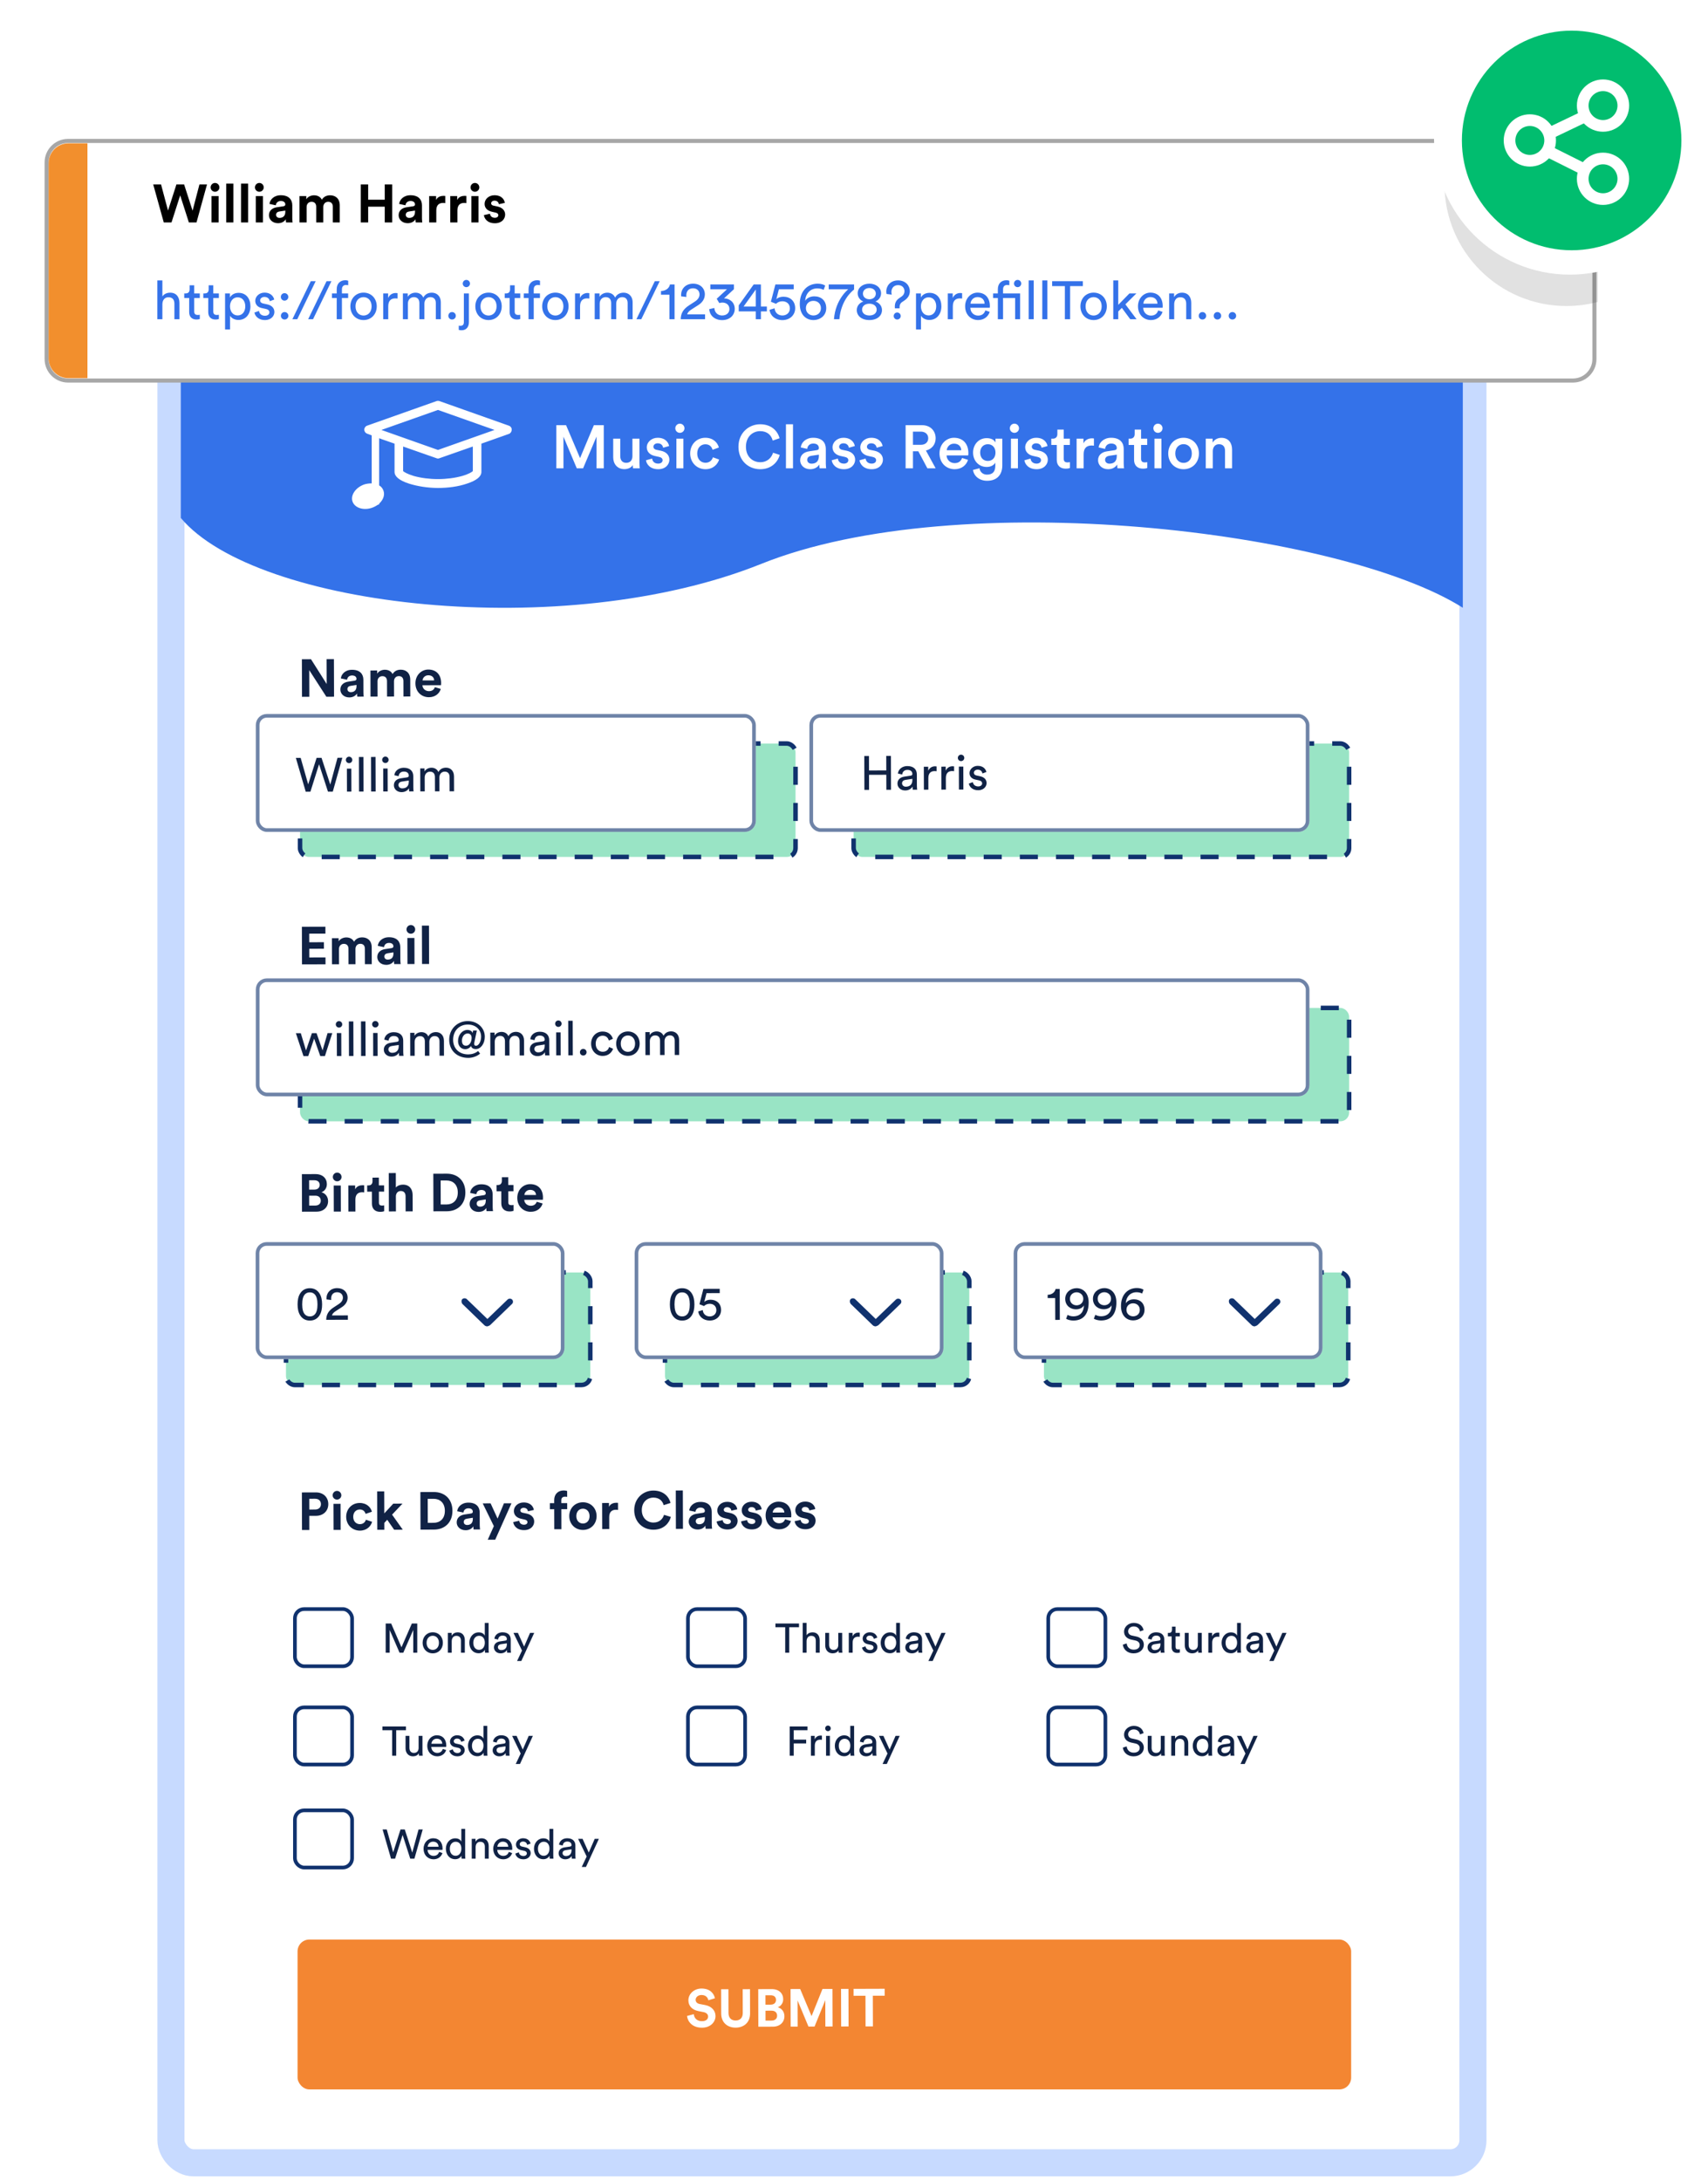 <svg width="293" height="374" viewBox="0 0 293 374" fill="none" xmlns="http://www.w3.org/2000/svg" aria-hidden="true"><rect x="29.323" y="58.797" width="223.354" height="312.067" rx="3.871" fill="#fff" stroke="#C7DAFF" stroke-width="4.646"/><path d="M57.304 119.469L57.284 113.027 56.03 113.031 56.043 117.292 53.35 113.039 51.787 113.044 51.807 119.486 53.061 119.482 53.047 114.912 55.986 119.473 57.304 119.469zM58.387 118.248C58.389 118.947 58.973 119.591 59.927 119.588 60.59 119.586 61.016 119.276 61.242 118.92 61.243 119.093 61.262 119.338 61.29 119.456L62.398 119.453C62.37 119.299 62.342 118.981 62.341 118.744L62.335 116.546C62.332 115.646 61.802 114.848 60.385 114.852 59.185 114.856 58.543 115.631 58.472 116.33L59.545 116.554C59.58 116.163 59.87 115.826 60.397 115.825 60.906 115.823 61.152 116.086 61.153 116.404 61.153 116.558 61.072 116.686 60.818 116.723L59.719 116.89C58.974 117.001 58.385 117.448 58.387 118.248zM60.179 118.688C59.788 118.689 59.596 118.435 59.596 118.171 59.594 117.826 59.839 117.653 60.148 117.606L61.156 117.449 61.157 117.649C61.159 118.439 60.688 118.686 60.179 118.688zM64.77 119.446L64.762 116.829C64.76 116.338 65.068 115.947 65.595 115.945 66.14 115.943 66.387 116.306 66.388 116.787L66.397 119.441 67.596 119.437 67.588 116.82C67.586 116.339 67.894 115.938 68.412 115.936 68.966 115.934 69.204 116.297 69.205 116.779L69.213 119.432 70.385 119.428 70.376 116.53C70.373 115.33 69.581 114.833 68.754 114.836 68.163 114.837 67.691 115.039 67.339 115.585 67.11 115.104 66.619 114.842 66.01 114.844 65.519 114.846 64.948 115.084 64.704 115.521L64.702 114.975 63.548 114.979 63.562 119.449 64.77 119.446zM72.483 116.678C72.509 116.269 72.852 115.795 73.479 115.793 74.17 115.791 74.462 116.226 74.481 116.672L72.483 116.678zM74.603 117.834C74.459 118.234 74.151 118.517 73.588 118.519 72.988 118.521 72.487 118.095 72.458 117.505L75.656 117.495C75.656 117.477 75.674 117.295 75.673 117.122 75.669 115.687 74.839 114.808 73.458 114.812 72.313 114.816 71.262 115.746 71.266 117.172 71.271 118.68 72.355 119.558 73.582 119.555 74.681 119.551 75.388 118.904 75.613 118.131L74.603 117.834zM51.787 201.335L51.807 207.777 54.296 207.769C55.505 207.765 56.284 207.009 56.281 205.964 56.278 205.164 55.768 204.594 55.14 204.441 55.676 204.258 56.074 203.72 56.072 203.057 56.069 202.058 55.358 201.324 54.104 201.328L51.787 201.335zM53.031 203.993L53.026 202.385 53.907 202.382C54.516 202.38 54.835 202.688 54.837 203.179 54.838 203.67 54.494 203.989 53.921 203.99L53.031 203.993zM53.039 206.728L53.034 205.029 54.07 205.026C54.697 205.024 55.025 205.377 55.027 205.886 55.028 206.404 54.666 206.723 54.057 206.725L53.039 206.728zM58.47 207.756L58.456 203.286 57.248 203.29 57.262 207.76 58.47 207.756zM57.098 201.827C57.099 202.227 57.436 202.562 57.845 202.561 58.263 202.56 58.589 202.222 58.588 201.823 58.587 201.405 58.259 201.069 57.841 201.071 57.432 201.072 57.097 201.409 57.098 201.827zM62.476 203.255C62.385 203.246 62.294 203.238 62.194 203.238 61.813 203.239 61.195 203.35 60.924 203.942L60.922 203.278 59.75 203.282 59.764 207.752 60.972 207.749 60.966 205.704C60.963 204.741 61.498 204.44 62.116 204.438 62.225 204.437 62.343 204.446 62.48 204.473L62.476 203.255zM64.99 201.93L63.899 201.933 63.901 202.56C63.902 202.96 63.685 203.27 63.213 203.271L62.986 203.272 62.989 204.344 63.798 204.342 63.804 206.422C63.807 207.285 64.353 207.802 65.226 207.799 65.58 207.798 65.798 207.734 65.907 207.688L65.904 206.688C65.84 206.707 65.677 206.725 65.531 206.726 65.186 206.727 65.004 206.6 65.003 206.21L64.997 204.338 65.897 204.335 65.893 203.263 64.994 203.266 64.99 201.93zM67.912 205.101C67.938 204.61 68.236 204.228 68.745 204.226 69.327 204.224 69.573 204.614 69.575 205.114L69.583 207.722 70.791 207.718 70.783 204.901C70.78 203.92 70.25 203.131 69.114 203.135 68.687 203.136 68.197 203.283 67.907 203.629L67.9 201.149 66.691 201.152 66.712 207.731 67.92 207.727 67.912 205.101zM75.604 206.54L75.591 202.424 76.6 202.421C77.654 202.418 78.528 203.078 78.532 204.478 78.537 205.877 77.657 206.534 76.603 206.537L75.604 206.54zM76.653 207.7C78.488 207.694 79.838 206.509 79.832 204.474 79.826 202.438 78.477 201.252 76.642 201.258L74.334 201.265 74.354 207.707 76.653 207.7zM80.561 206.47C80.564 207.17 81.147 207.813 82.101 207.81 82.764 207.808 83.191 207.498 83.417 207.143 83.417 207.316 83.436 207.561 83.464 207.679L84.572 207.675C84.544 207.521 84.516 207.203 84.516 206.967L84.509 204.768C84.506 203.869 83.977 203.071 82.559 203.075 81.36 203.079 80.717 203.853 80.646 204.553L81.719 204.777C81.754 204.386 82.044 204.049 82.571 204.047 83.08 204.046 83.326 204.308 83.327 204.626 83.328 204.781 83.246 204.908 82.992 204.945L81.893 205.112C81.148 205.224 80.559 205.671 80.561 206.47zM82.353 206.91C81.962 206.911 81.771 206.657 81.77 206.394 81.769 206.049 82.013 205.875 82.322 205.829L83.33 205.671 83.331 205.871C83.333 206.662 82.862 206.908 82.353 206.91zM87.181 201.861L86.091 201.865 86.093 202.492C86.094 202.891 85.877 203.201 85.405 203.202L85.177 203.203 85.181 204.275 85.99 204.273 85.996 206.354C85.999 207.217 86.545 207.733 87.418 207.73 87.772 207.729 87.99 207.665 88.099 207.619L88.096 206.62C88.032 206.638 87.869 206.657 87.723 206.657 87.378 206.658 87.196 206.532 87.195 206.141L87.189 204.269 88.088 204.266 88.085 203.194 87.186 203.197 87.181 201.861zM89.954 204.915C89.98 204.506 90.324 204.032 90.951 204.03 91.641 204.028 91.933 204.463 91.953 204.909L89.954 204.915zM92.075 206.071C91.93 206.472 91.622 206.754 91.059 206.756 90.459 206.758 89.958 206.332 89.929 205.742L93.128 205.732C93.127 205.714 93.145 205.532 93.145 205.359 93.14 203.924 92.311 203.045 90.93 203.049 89.785 203.053 88.734 203.983 88.738 205.409 88.743 206.918 89.827 207.796 91.053 207.792 92.153 207.788 92.859 207.141 93.084 206.368L92.075 206.071zM53.059 258.846L53.053 257.002 54.044 256.999C54.671 256.997 55.053 257.35 55.055 257.922 55.057 258.477 54.676 258.841 54.049 258.843L53.059 258.846zM54.207 259.924C55.479 259.92 56.322 259.082 56.318 257.909 56.314 256.746 55.467 255.904 54.195 255.908L51.787 255.915 51.807 262.357 53.061 262.354 53.053 259.928 54.207 259.924zM58.435 262.337L58.421 257.867 57.212 257.87 57.226 262.341 58.435 262.337zM57.062 256.408C57.064 256.808 57.401 257.143 57.81 257.142 58.228 257.14 58.554 256.803 58.553 256.403 58.551 255.985 58.223 255.65 57.805 255.651 57.396 255.653 57.061 255.99 57.062 256.408zM61.726 258.838C62.325 258.836 62.608 259.217 62.718 259.589L63.799 259.222C63.605 258.468 62.913 257.716 61.695 257.72 60.396 257.724 59.381 258.718 59.385 260.099 59.39 261.471 60.428 262.467 61.746 262.463 62.936 262.459 63.634 261.694 63.831 260.948L62.767 260.597C62.668 260.943 62.36 261.353 61.743 261.354 61.125 261.356 60.596 260.904 60.594 260.095 60.591 259.286 61.108 258.84 61.726 258.838zM69.044 257.834L67.463 257.839 65.924 259.506 65.912 255.735 64.704 255.739 64.724 262.317 65.933 262.314 65.929 261.133 66.427 260.604 67.614 262.309 69.094 262.304 67.26 259.72 69.044 257.834zM73.386 261.128L73.373 257.012 74.382 257.008C75.436 257.005 76.31 257.666 76.314 259.065 76.319 260.464 75.439 261.121 74.385 261.125L73.386 261.128zM74.434 262.287C76.27 262.282 77.62 261.096 77.614 259.061 77.607 257.026 76.259 255.84 74.423 255.845L72.115 255.852 72.135 262.295 74.434 262.287zM78.343 261.058C78.345 261.757 78.929 262.401 79.883 262.398 80.546 262.396 80.972 262.085 81.198 261.73 81.199 261.903 81.218 262.148 81.246 262.266L82.354 262.263C82.326 262.109 82.298 261.791 82.297 261.554L82.29 259.355C82.288 258.456 81.758 257.658 80.341 257.662 79.141 257.666 78.499 258.44 78.428 259.14L79.501 259.364C79.536 258.973 79.826 258.636 80.353 258.635 80.862 258.633 81.108 258.896 81.109 259.214 81.109 259.368 81.028 259.496 80.774 259.533L79.675 259.7C78.93 259.811 78.341 260.258 78.343 261.058zM80.135 261.497C79.744 261.499 79.552 261.245 79.551 260.981 79.55 260.636 79.795 260.463 80.104 260.416L81.112 260.259 81.113 260.459C81.115 261.249 80.643 261.496 80.135 261.497zM84.952 264.018L87.741 257.776 86.45 257.78 85.359 260.4 84.161 257.787 82.807 257.791 84.718 261.692 83.671 264.022 84.952 264.018zM88.039 261C88.095 261.509 88.561 262.38 89.906 262.376 91.078 262.372 91.639 261.625 91.637 260.898 91.635 260.244 91.188 259.71 90.306 259.531L89.669 259.396C89.424 259.352 89.26 259.216 89.259 258.998 89.259 258.743 89.513 258.552 89.831 258.551 90.339 258.549 90.531 258.885 90.568 259.148L91.576 258.918C91.52 258.436 91.091 257.629 89.819 257.633 88.855 257.636 88.149 258.302 88.151 259.101 88.153 259.728 88.546 260.245 89.409 260.433L90 260.567C90.346 260.639 90.483 260.802 90.483 261.002 90.484 261.238 90.294 261.448 89.894 261.449 89.367 261.451 89.103 261.124 89.074 260.77L88.039 261zM96.912 256.639C97.112 256.638 97.23 256.665 97.294 256.683L97.29 255.665C97.19 255.62 96.945 255.576 96.691 255.576 95.7 255.58 95.066 256.236 95.069 257.244L95.071 257.753 94.326 257.755 94.329 258.791 95.074 258.789 95.085 262.223 96.302 262.22 96.292 258.785 97.3 258.782 97.297 257.746 96.288 257.749 96.287 257.259C96.285 256.759 96.639 256.64 96.912 256.639zM100.004 261.245C99.413 261.247 98.867 260.812 98.864 259.977 98.861 259.132 99.405 258.703 99.996 258.701 100.586 258.699 101.133 259.125 101.136 259.97 101.138 260.815 100.594 261.243 100.004 261.245zM99.992 257.602C98.657 257.606 97.651 258.599 97.656 259.98 97.66 261.352 98.671 262.349 100.007 262.345 101.343 262.34 102.348 261.338 102.344 259.966 102.34 258.585 101.328 257.597 99.992 257.602zM106.017 257.701C105.926 257.692 105.835 257.683 105.735 257.684 105.353 257.685 104.736 257.796 104.465 258.387L104.463 257.724 103.291 257.728 103.305 262.198 104.513 262.194 104.507 260.15C104.504 259.187 105.039 258.885 105.657 258.883 105.766 258.883 105.884 258.892 106.021 258.919L106.017 257.701zM112.107 262.307C113.915 262.301 114.838 261.099 115.08 260.108L113.907 259.757C113.737 260.358 113.203 261.077 112.103 261.08 111.067 261.084 110.102 260.332 110.098 258.96 110.093 257.498 111.109 256.804 112.072 256.801 113.189 256.797 113.691 257.477 113.848 258.095L115.028 257.719C114.77 256.674 113.849 255.587 112.068 255.592 110.342 255.598 108.792 256.911 108.798 258.964 108.805 261.018 110.308 262.313 112.107 262.307zM117.158 262.155L117.137 255.577 115.929 255.58 115.949 262.159 117.158 262.155zM118.148 260.935C118.151 261.634 118.734 262.277 119.688 262.275 120.351 262.272 120.778 261.962 121.004 261.607 121.004 261.78 121.023 262.025 121.051 262.143L122.159 262.14C122.132 261.985 122.103 261.667 122.103 261.431L122.096 259.232C122.093 258.333 121.563 257.535 120.146 257.539 118.947 257.543 118.304 258.317 118.233 259.017L119.306 259.241C119.341 258.85 119.631 258.513 120.158 258.511 120.667 258.51 120.913 258.773 120.914 259.091 120.915 259.245 120.833 259.372 120.579 259.41L119.48 259.577C118.735 259.688 118.146 260.135 118.148 260.935zM119.94 261.374C119.549 261.375 119.358 261.122 119.357 260.858 119.356 260.513 119.6 260.339 119.909 260.293L120.917 260.135 120.918 260.335C120.92 261.126 120.449 261.373 119.94 261.374zM122.937 260.892C122.993 261.401 123.46 262.272 124.804 262.268 125.976 262.264 126.537 261.517 126.535 260.79 126.533 260.136 126.086 259.602 125.204 259.423L124.568 259.288C124.322 259.244 124.158 259.108 124.158 258.89 124.157 258.635 124.411 258.444 124.729 258.443 125.238 258.441 125.43 258.777 125.467 259.04L126.475 258.81C126.419 258.328 125.989 257.521 124.717 257.525 123.754 257.528 123.047 258.193 123.05 258.993 123.052 259.62 123.444 260.137 124.308 260.325L124.899 260.459C125.244 260.531 125.381 260.694 125.382 260.894 125.382 261.13 125.192 261.34 124.792 261.341 124.265 261.343 124.001 261.016 123.972 260.662L122.937 260.892zM127.126 260.879C127.182 261.388 127.648 262.259 128.992 262.255 130.165 262.251 130.726 261.504 130.723 260.777 130.721 260.123 130.274 259.589 129.393 259.41L128.756 259.275C128.511 259.231 128.347 259.095 128.346 258.877 128.345 258.622 128.599 258.431 128.917 258.43 129.426 258.428 129.618 258.764 129.655 259.027L130.663 258.797C130.607 258.315 130.177 257.508 128.905 257.512 127.942 257.515 127.235 258.181 127.238 258.98 127.24 259.607 127.632 260.124 128.496 260.312L129.087 260.446C129.432 260.518 129.569 260.681 129.57 260.881 129.57 261.117 129.38 261.327 128.981 261.328 128.454 261.33 128.189 261.003 128.161 260.649L127.126 260.879zM132.554 259.363C132.58 258.954 132.924 258.481 133.551 258.479 134.242 258.477 134.534 258.912 134.553 259.357L132.554 259.363zM134.675 260.52C134.531 260.92 134.223 261.203 133.659 261.205 133.06 261.206 132.559 260.781 132.53 260.19L135.728 260.18C135.728 260.162 135.745 259.981 135.745 259.808 135.74 258.372 134.911 257.493 133.53 257.498 132.385 257.501 131.334 258.431 131.338 259.858 131.343 261.366 132.427 262.244 133.654 262.24 134.753 262.237 135.46 261.59 135.684 260.817L134.675 260.52zM136.318 260.851C136.374 261.36 136.84 262.231 138.185 262.226 139.357 262.223 139.918 261.476 139.916 260.749 139.914 260.095 139.467 259.56 138.585 259.381L137.949 259.247C137.703 259.202 137.539 259.066 137.539 258.848 137.538 258.594 137.792 258.402 138.11 258.401 138.618 258.4 138.81 258.735 138.848 258.999L139.855 258.768C139.799 258.287 139.37 257.48 138.098 257.484 137.135 257.487 136.428 258.152 136.43 258.952 136.432 259.579 136.825 260.095 137.688 260.283L138.279 260.418C138.625 260.49 138.762 260.653 138.762 260.853 138.763 261.089 138.573 261.298 138.173 261.3 137.646 261.301 137.382 260.975 137.353 260.621L136.318 260.851zM55.841 165.353L55.837 164.171 53.057 164.18 53.052 162.69 55.569 162.682 55.566 161.565 53.049 161.572 53.044 160.1 55.825 160.092 55.821 158.911 51.787 158.923 51.807 165.365 55.841 165.353zM58.16 165.345L58.151 162.729C58.15 162.238 58.458 161.846 58.985 161.845 59.53 161.843 59.776 162.206 59.778 162.687L59.786 165.34 60.985 165.337 60.977 162.72C60.976 162.238 61.283 161.838 61.801 161.836 62.356 161.834 62.593 162.197 62.594 162.679L62.603 165.332 63.775 165.328 63.766 162.43C63.762 161.23 62.97 160.733 62.143 160.735 61.553 160.737 61.081 160.939 60.728 161.485 60.499 161.004 60.008 160.742 59.399 160.744 58.909 160.746 58.337 160.984 58.093 161.42L58.091 160.875 56.937 160.879 56.951 165.349 58.16 165.345zM64.723 164.108C64.725 164.807 65.308 165.451 66.263 165.448 66.926 165.446 67.352 165.135 67.578 164.78 67.579 164.953 67.597 165.198 67.625 165.316L68.734 165.313C68.706 165.158 68.678 164.84 68.677 164.604L68.67 162.405C68.667 161.506 68.138 160.708 66.72 160.712 65.521 160.716 64.878 161.49 64.808 162.19L65.881 162.414C65.916 162.023 66.206 161.686 66.733 161.684 67.241 161.683 67.487 161.946 67.488 162.264 67.489 162.418 67.407 162.546 67.153 162.583L66.054 162.75C65.31 162.861 64.72 163.308 64.723 164.108zM66.514 164.547C66.124 164.548 65.932 164.295 65.931 164.031 65.93 163.686 66.175 163.512 66.484 163.466L67.492 163.309 67.492 163.508C67.495 164.299 67.023 164.546 66.514 164.547zM71.106 165.305L71.092 160.835 69.883 160.839 69.897 165.309 71.106 165.305zM69.733 159.376C69.735 159.776 70.072 160.111 70.481 160.11 70.899 160.109 71.225 159.771 71.224 159.372 71.222 158.954 70.894 158.619 70.476 158.62 70.067 158.621 69.732 158.958 69.733 159.376zM73.608 165.298L73.588 158.719 72.379 158.723 72.399 165.301 73.608 165.298z" fill="#102245"/><rect x="51.043" y="332.58" width="180.742" height="25.702" rx="2.028" fill="#F38632"/><rect x="51.469" y="127.495" width="85.001" height="19.444" rx="1.502" fill="#01BD6F" fill-opacity=".4" stroke="#10326E" stroke-width=".774" stroke-dasharray="3.1 3.1"/><rect x="49.06" y="218.195" width="52.201" height="19.292" rx="1.502" fill="#01BD6F" fill-opacity=".4" stroke="#10326E" stroke-width=".774" stroke-dasharray="3.1 3.1"/><rect x="114.076" y="218.195" width="52.201" height="19.292" rx="1.502" fill="#01BD6F" fill-opacity=".4" stroke="#10326E" stroke-width=".774" stroke-dasharray="3.1 3.1"/><rect x="179.086" y="218.195" width="52.201" height="19.292" rx="1.502" fill="#01BD6F" fill-opacity=".4" stroke="#10326E" stroke-width=".774" stroke-dasharray="3.1 3.1"/><rect x="51.469" y="172.833" width="179.968" height="19.444" rx="1.502" fill="#01BD6F" fill-opacity=".4" stroke="#10326E" stroke-width=".774" stroke-dasharray="3.1 3.1"/><rect x="146.433" y="127.495" width="85.001" height="19.444" rx="1.502" fill="#01BD6F" fill-opacity=".4" stroke="#10326E" stroke-width=".774" stroke-dasharray="3.1 3.1"/><path d="M122.643 342.648C122.495 341.922 121.892 340.978 120.329 340.983C119.112 340.987 118.088 341.863 118.091 343.007C118.094 343.98 118.76 344.641 119.787 344.847L120.687 345.026C121.187 345.124 121.47 345.414 121.471 345.786C121.472 346.241 121.101 346.578 120.429 346.58C119.52 346.583 119.073 346.012 119.016 345.376L117.854 345.689C117.957 346.606 118.715 347.703 120.423 347.698C121.922 347.693 122.746 346.691 122.743 345.701C122.74 344.792 122.111 344.031 120.938 343.807L120.038 343.637C119.565 343.548 119.337 343.267 119.336 342.913C119.335 342.486 119.733 342.094 120.342 342.092C121.16 342.089 121.452 342.643 121.517 342.997L122.643 342.648ZM126.198 347.689C127.579 347.685 128.676 346.836 128.671 345.255L128.658 341.094L127.404 341.098L127.417 345.168C127.419 346.013 126.957 346.46 126.194 346.462C125.449 346.465 124.975 346.021 124.972 345.176L124.96 341.105L123.706 341.109L123.719 345.271C123.724 346.852 124.826 347.693 126.198 347.689ZM130.07 341.089L130.09 347.532L132.579 347.524C133.788 347.52 134.567 346.764 134.563 345.719C134.561 344.919 134.05 344.348 133.423 344.196C133.958 344.012 134.357 343.475 134.355 342.812C134.351 341.812 133.64 341.078 132.387 341.082L130.07 341.089ZM131.314 343.748L131.309 342.14L132.19 342.137C132.799 342.135 133.118 342.443 133.119 342.934C133.121 343.424 132.776 343.743 132.204 343.745L131.314 343.748ZM131.322 346.483L131.317 344.784L132.353 344.78C132.98 344.779 133.308 345.132 133.309 345.641C133.311 346.159 132.948 346.478 132.34 346.48L131.322 346.483ZM142.822 347.492L142.802 341.05L141.094 341.055L139.219 345.713L137.269 341.067L135.615 341.072L135.635 347.514L136.835 347.511L136.821 343.031L138.688 347.505L139.733 347.502L141.573 342.98L141.587 347.496L142.822 347.492ZM145.568 347.484L145.548 341.042L144.276 341.045L144.296 347.488L145.568 347.484ZM151.764 342.213L151.76 341.022L146.427 341.039L146.43 342.229L148.466 342.223L148.482 347.475L149.745 347.471L149.729 342.219L151.764 342.213Z" fill="#fff"/><rect x="43.885" y="122.429" width="85.776" height="20.219" rx="1.889" fill="#fff"/><rect x="44.2" y="122.744" width="85.146" height="19.589" rx="1.574" stroke="#10326E" stroke-opacity=".6" stroke-width=".63"/><rect x="50.593" y="275.913" width="9.805" height="9.805" rx="1.574" fill="#fff" stroke="#10326E" stroke-width=".63"/><rect x="179.818" y="275.913" width="9.805" height="9.805" rx="1.574" fill="#fff" stroke="#10326E" stroke-width=".63"/><rect x="50.593" y="292.769" width="9.805" height="9.805" rx="1.574" fill="#fff" stroke="#10326E" stroke-width=".63"/><rect x="179.818" y="292.769" width="9.805" height="9.805" rx="1.574" fill="#fff" stroke="#10326E" stroke-width=".63"/><rect x="50.593" y="310.427" width="9.805" height="9.805" rx="1.574" fill="#fff" stroke="#10326E" stroke-width=".63"/><rect x="43.858" y="212.991" width="52.975" height="20.066" rx="1.889" fill="#fff"/><rect x="44.173" y="213.306" width="52.345" height="19.437" rx="1.574" stroke="#10326E" stroke-opacity=".6" stroke-width=".63"/><rect x="108.871" y="212.991" width="52.975" height="20.066" rx="1.889" fill="#fff"/><rect x="109.186" y="213.306" width="52.345" height="19.437" rx="1.574" stroke="#10326E" stroke-opacity=".6" stroke-width=".63"/><rect x="173.887" y="212.991" width="52.975" height="20.066" rx="1.889" fill="#fff"/><rect x="174.202" y="213.306" width="52.345" height="19.437" rx="1.574" stroke="#10326E" stroke-opacity=".6" stroke-width=".63"/><rect x="43.885" y="167.767" width="180.742" height="20.219" rx="1.889" fill="#fff"/><rect x="44.2" y="168.082" width="180.112" height="19.589" rx="1.574" stroke="#10326E" stroke-opacity=".6" stroke-width=".63"/><rect x="138.853" y="122.428" width="85.776" height="20.219" rx="1.889" fill="#fff"/><rect x="139.167" y="122.743" width="85.146" height="19.589" rx="1.574" stroke="#10326E" stroke-opacity=".6" stroke-width=".63"/><path d="M56.66 134.537L55.156 129.949 54.313 129.952 52.87 134.5 51.578 129.96 50.752 129.963 52.448 135.761 53.25 135.759 54.733 131.047 56.262 135.75 57.089 135.747 58.725 129.938 57.898 129.941 56.66 134.537zM60.281 135.737L60.269 131.8 59.508 131.802 59.52 135.74 60.281 135.737zM59.331 130.313C59.332 130.616 59.578 130.86 59.881 130.86 60.192 130.859 60.437 130.612 60.436 130.309 60.435 129.998 60.189 129.753 59.878 129.754 59.575 129.755 59.33 130.002 59.331 130.313zM62.36 135.731L62.341 129.804 61.572 129.807 61.59 135.733 62.36 135.731zM64.438 135.724L64.42 129.798 63.65 129.8 63.669 135.727 64.438 135.724zM66.508 135.718L66.496 131.78 65.735 131.783 65.747 135.72 66.508 135.718zM65.558 130.294C65.559 130.596 65.806 130.841 66.109 130.84 66.42 130.839 66.665 130.593 66.663 130.29 66.663 129.979 66.416 129.734 66.105 129.735 65.802 129.736 65.558 129.982 65.558 130.294zM67.569 134.659C67.571 135.281 68.088 135.836 68.89 135.833 69.594 135.831 69.986 135.453 70.157 135.175 70.158 135.461 70.183 135.608 70.2 135.707L70.953 135.704C70.936 135.606 70.903 135.401 70.902 135.058L70.896 133.085C70.893 132.315 70.433 131.646 69.254 131.649 68.403 131.652 67.725 132.178 67.645 132.931L68.382 133.101C68.43 132.642 68.732 132.306 69.272 132.304 69.87 132.302 70.125 132.621 70.126 133.005 70.126 133.145 70.061 133.267 69.824 133.301L68.76 133.46C68.081 133.56 67.567 133.955 67.569 134.659zM68.995 135.186C68.602 135.188 68.355 134.91 68.355 134.615 68.353 134.263 68.598 134.074 68.926 134.024L70.129 133.84 70.129 134.02C70.132 134.88 69.625 135.184 68.995 135.186zM72.864 135.698L72.856 133.324C72.855 132.735 73.222 132.325 73.77 132.323 74.36 132.321 74.606 132.713 74.608 133.221L74.616 135.693 75.385 135.69 75.378 133.308C75.376 132.744 75.743 132.317 76.283 132.315 76.865 132.313 77.119 132.697 77.121 133.213L77.129 135.685 77.89 135.683 77.882 133.129C77.879 132.097 77.206 131.633 76.519 131.635 76.019 131.636 75.512 131.818 75.203 132.384 74.989 131.877 74.513 131.641 74.022 131.643 73.563 131.644 73.073 131.85 72.829 132.285L72.827 131.761 72.09 131.763 72.103 135.701 72.864 135.698zM51.842 223.674C51.84 222.864 51.985 222.29 52.303 221.953 52.507 221.74 52.769 221.608 53.145 221.607 53.522 221.606 53.784 221.736 53.99 221.948 54.31 222.283 54.459 222.855 54.462 223.666 54.464 224.476 54.318 225.05 54 225.386 53.796 225.6 53.535 225.732 53.158 225.733 52.782 225.734 52.519 225.604 52.314 225.392 51.994 225.057 51.844 224.484 51.842 223.674zM51.048 223.676C51.05 224.405 51.175 225.076 51.529 225.599 51.874 226.113 52.407 226.447 53.16 226.445 53.913 226.443 54.444 226.105 54.787 225.589 55.137 225.064 55.258 224.392 55.255 223.663 55.253 222.935 55.128 222.264 54.775 221.741 54.429 221.227 53.896 220.893 53.143 220.895 52.39 220.897 51.859 221.234 51.517 221.751 51.166 222.276 51.046 222.948 51.048 223.676zM56.819 222.914C56.81 222.832 56.802 222.75 56.802 222.676 56.8 222.071 57.126 221.587 57.822 221.584 58.493 221.582 58.822 222.032 58.823 222.515 58.825 222.924 58.596 223.301 58.098 223.622L57.216 224.198C56.317 224.782 55.975 225.446 55.962 226.314L59.678 226.302 59.676 225.557 56.95 225.566C57.023 225.238 57.292 225.016 57.594 224.819L58.64 224.144C59.245 223.757 59.636 223.2 59.634 222.504 59.631 221.62 58.974 220.877 57.836 220.88 56.673 220.884 56.005 221.696 56.008 222.605 56.008 222.671 56.008 222.744 56.016 222.818L56.819 222.914zM115.71 223.674C115.708 222.864 115.853 222.29 116.171 221.953 116.375 221.74 116.637 221.608 117.014 221.607 117.39 221.606 117.652 221.736 117.858 221.948 118.178 222.283 118.327 222.855 118.33 223.666 118.332 224.476 118.187 225.05 117.868 225.386 117.664 225.6 117.403 225.732 117.026 225.733 116.65 225.734 116.387 225.604 116.182 225.392 115.862 225.057 115.713 224.484 115.71 223.674zM114.916 223.676C114.918 224.405 115.043 225.076 115.397 225.599 115.742 226.113 116.275 226.447 117.028 226.445 117.782 226.443 118.313 226.105 118.655 225.589 119.005 225.064 119.126 224.392 119.124 223.663 119.121 222.935 118.997 222.264 118.643 221.741 118.298 221.227 117.764 220.893 117.011 220.895 116.258 220.897 115.727 221.234 115.385 221.751 115.035 222.276 114.914 222.948 114.916 223.676zM119.785 224.873C119.862 225.708 120.625 226.442 121.755 226.439 122.934 226.435 123.701 225.622 123.698 224.623 123.694 223.526 122.931 222.866 121.891 222.869 121.474 222.87 121.048 223.003 120.812 223.265L121.2 221.741 123.468 221.734 123.465 220.998 120.666 221.006 119.986 223.644C120.257 223.742 120.494 223.847 120.773 223.953 121.002 223.715 121.361 223.566 121.738 223.565 122.352 223.563 122.885 223.93 122.887 224.659 122.889 225.314 122.383 225.733 121.753 225.735 121.09 225.737 120.605 225.296 120.554 224.641L119.785 224.873zM181.809 226.324L181.789 221.02 181.085 221.021C180.964 221.595 180.458 222.005 179.721 222.024L179.723 222.588 181.009 222.585 181.023 226.326 181.809 226.324zM182.885 226.133C183.147 226.312 183.704 226.442 184.114 226.441 185.898 226.436 186.762 225.272 186.754 223.324 186.748 221.629 185.722 220.887 184.682 220.889 183.643 220.892 182.729 221.631 182.733 222.728 182.737 223.899 183.656 224.518 184.573 224.516 185.293 224.514 185.759 224.186 185.946 223.833 185.917 224.873 185.396 225.717 184.111 225.721 183.767 225.722 183.374 225.608 183.144 225.469L182.885 226.133zM185.835 222.704C185.838 223.408 185.283 223.827 184.693 223.828 184.088 223.83 183.546 223.43 183.543 222.71 183.54 222.014 184.096 221.595 184.685 221.593 185.266 221.592 185.833 222.016 185.835 222.704zM187.641 226.121C187.904 226.3 188.461 226.43 188.87 226.429 190.655 226.424 191.518 225.26 191.511 223.311 191.505 221.617 190.478 220.875 189.439 220.877 188.399 220.88 187.485 221.619 187.489 222.716 187.494 223.886 188.413 224.506 189.33 224.504 190.05 224.502 190.515 224.173 190.702 223.821 190.673 224.861 190.153 225.705 188.867 225.708 188.524 225.709 188.13 225.596 187.901 225.457L187.641 226.121zM190.592 222.692C190.594 223.396 190.039 223.814 189.45 223.816 188.844 223.818 188.302 223.418 188.3 222.697 188.297 222.002 188.852 221.583 189.441 221.581 190.023 221.58 190.589 222.004 190.592 222.692zM196.17 221.155C195.924 220.983 195.506 220.862 195.023 220.863 193.476 220.867 192.293 221.991 192.301 223.964 192.307 225.716 193.366 226.417 194.381 226.415 195.42 226.412 196.343 225.738 196.339 224.6 196.334 223.446 195.562 222.793 194.515 222.796 193.811 222.798 193.329 223.135 193.117 223.487 193.179 222.398 193.872 221.586 194.977 221.583 195.378 221.582 195.73 221.696 195.927 221.81L196.17 221.155zM193.236 224.608C193.233 223.896 193.764 223.486 194.378 223.484 194.992 223.482 195.526 223.89 195.528 224.603 195.531 225.307 195.008 225.717 194.386 225.719 193.805 225.72 193.239 225.304 193.236 224.608zM53.508 177.159L52.494 180.126 51.601 177.165 50.757 177.168 52.063 181.101 52.873 181.099 53.887 178.1 54.944 181.092 55.739 181.09 57.003 177.149 56.193 177.151 55.334 180.117 54.302 177.157 53.508 177.159zM58.554 181.081L58.542 177.144 57.781 177.146 57.793 181.084 58.554 181.081zM57.604 175.657C57.605 175.96 57.852 176.205 58.154 176.204 58.465 176.203 58.71 175.956 58.709 175.653 58.708 175.342 58.462 175.098 58.151 175.099 57.848 175.099 57.603 175.346 57.604 175.657zM60.633 181.075L60.615 175.148 59.845 175.151 59.863 181.077 60.633 181.075zM62.711 181.068L62.693 175.142 61.924 175.144 61.942 181.071 62.711 181.068zM64.782 181.062L64.769 177.125 64.008 177.127 64.02 181.064 64.782 181.062zM63.832 175.638C63.833 175.94 64.079 176.185 64.382 176.184 64.693 176.183 64.938 175.937 64.937 175.634 64.936 175.323 64.689 175.078 64.378 175.079 64.076 175.08 63.831 175.327 63.832 175.638zM65.842 180.003C65.844 180.625 66.361 181.18 67.164 181.177 67.868 181.175 68.259 180.798 68.43 180.519 68.431 180.805 68.456 180.952 68.473 181.051L69.226 181.048C69.209 180.95 69.176 180.746 69.175 180.402L69.169 178.429C69.166 177.659 68.706 176.99 67.527 176.993 66.676 176.996 65.998 177.522 65.918 178.275L66.656 178.445C66.704 177.986 67.005 177.65 67.546 177.648 68.143 177.646 68.398 177.965 68.399 178.349 68.4 178.489 68.335 178.612 68.097 178.645L67.034 178.804C66.354 178.904 65.84 179.299 65.842 180.003zM67.268 180.53C66.875 180.532 66.629 180.254 66.628 179.959 66.627 179.607 66.872 179.418 67.199 179.368L68.402 179.184 68.402 179.364C68.405 180.224 67.898 180.528 67.268 180.53zM71.137 181.042L71.13 178.668C71.128 178.079 71.495 177.669 72.043 177.667 72.633 177.665 72.88 178.057 72.881 178.565L72.889 181.037 73.658 181.035 73.651 178.652C73.649 178.088 74.016 177.661 74.556 177.659 75.138 177.657 75.393 178.041 75.394 178.557L75.402 181.029 76.163 181.027 76.155 178.473C76.152 177.441 75.479 176.977 74.792 176.979 74.293 176.98 73.785 177.162 73.476 177.728 73.262 177.221 72.786 176.985 72.295 176.987 71.837 176.988 71.346 177.194 71.102 177.629L71.1 177.105 70.364 177.107 70.376 181.045 71.137 181.042zM81.616 179.888C82.467 179.886 83.169 178.975 83.165 177.755 83.16 176.224 81.888 175.082 80.226 175.088 78.499 175.093 77.054 176.399 77.06 178.298 77.065 180.156 78.428 181.405 80.344 181.399 81.048 181.396 81.882 181.116 82.355 180.664L82.018 180.223C81.528 180.617 80.939 180.799 80.342 180.801 78.705 180.806 77.735 179.737 77.731 178.304 77.726 176.741 78.795 175.69 80.236 175.685 81.619 175.681 82.531 176.57 82.534 177.765 82.537 178.584 82.114 179.322 81.655 179.323 81.426 179.324 81.344 179.177 81.343 178.989 81.343 178.915 81.351 178.841 81.367 178.76L81.803 176.703 81.156 176.705 81.084 177.14C80.96 176.772 80.55 176.601 80.206 176.602 79.322 176.605 78.571 177.417 78.575 178.514 78.577 179.358 79.095 179.913 79.832 179.91 80.184 179.909 80.559 179.72 80.804 179.367 80.895 179.727 81.231 179.89 81.616 179.888zM80.906 177.983C80.884 178.753 80.501 179.311 79.944 179.312 79.412 179.314 79.247 178.922 79.246 178.422 79.244 177.817 79.627 177.218 80.216 177.216 80.658 177.215 80.905 177.5 80.906 177.983zM84.879 181L84.872 178.626C84.87 178.036 85.237 177.626 85.785 177.624 86.375 177.623 86.621 178.015 86.623 178.522L86.631 180.994 87.4 180.992 87.393 178.61C87.391 178.045 87.758 177.618 88.299 177.617 88.88 177.615 89.135 177.999 89.136 178.514L89.144 180.987 89.905 180.984 89.897 178.43C89.894 177.399 89.221 176.934 88.534 176.936 88.034 176.938 87.527 177.12 87.218 177.685 87.004 177.179 86.528 176.943 86.037 176.944 85.579 176.946 85.088 177.152 84.844 177.586L84.842 177.062 84.106 177.065 84.118 181.002 84.879 181zM90.888 179.925C90.89 180.547 91.407 181.102 92.209 181.1 92.913 181.098 93.305 180.72 93.476 180.441 93.477 180.728 93.502 180.875 93.519 180.973L94.272 180.971C94.255 180.873 94.222 180.668 94.221 180.324L94.215 178.351C94.212 177.582 93.752 176.912 92.573 176.916 91.722 176.918 91.044 177.444 90.964 178.198L91.701 178.367C91.749 177.909 92.051 177.572 92.591 177.571 93.189 177.569 93.444 177.887 93.445 178.272 93.445 178.411 93.38 178.534 93.143 178.568L92.079 178.726C91.4 178.827 90.885 179.221 90.888 179.925zM92.314 180.453C91.921 180.454 91.674 180.177 91.673 179.882 91.672 179.53 91.917 179.341 92.245 179.291L93.447 179.107 93.448 179.287C93.451 180.146 92.944 180.451 92.314 180.453zM96.183 180.965L96.171 177.027 95.409 177.03 95.421 180.967 96.183 180.965zM95.233 175.54C95.234 175.843 95.48 176.088 95.783 176.087 96.094 176.086 96.339 175.84 96.338 175.537 96.337 175.226 96.091 174.981 95.779 174.982 95.477 174.983 95.232 175.229 95.233 175.54zM98.261 180.958L98.243 175.032 97.474 175.034 97.492 180.961 98.261 180.958zM99.487 180.431C99.488 180.75 99.734 180.995 100.053 180.994 100.373 180.993 100.626 180.746 100.625 180.427 100.624 180.108 100.369 179.855 100.05 179.856 99.731 179.857 99.486 180.111 99.487 180.431zM103.38 177.594C104.051 177.592 104.339 178.042 104.439 178.426L105.133 178.129C104.968 177.532 104.426 176.879 103.378 176.882 102.256 176.886 101.399 177.748 101.403 178.976 101.407 180.171 102.253 181.069 103.399 181.065 104.422 181.062 104.985 180.397 105.171 179.832L104.491 179.539C104.402 179.851 104.133 180.351 103.397 180.353 102.758 180.355 102.192 179.874 102.189 178.973 102.186 178.057 102.758 177.596 103.38 177.594zM107.722 180.364C107.067 180.366 106.493 179.877 106.49 178.96 106.487 178.051 107.059 177.558 107.713 177.556 108.368 177.554 108.943 178.044 108.946 178.952 108.949 179.869 108.377 180.362 107.722 180.364zM107.711 176.869C106.533 176.872 105.7 177.767 105.704 178.963 105.708 180.166 106.546 181.056 107.724 181.052 108.903 181.048 109.735 180.153 109.732 178.95 109.728 177.755 108.89 176.865 107.711 176.869zM111.483 180.917L111.476 178.544C111.474 177.954 111.841 177.544 112.39 177.542 112.979 177.54 113.226 177.932 113.228 178.44L113.235 180.912 114.005 180.91 113.997 178.528C113.996 177.963 114.363 177.536 114.903 177.534 115.484 177.532 115.739 177.916 115.741 178.432L115.748 180.904 116.51 180.902 116.502 178.348C116.499 177.316 115.826 176.852 115.138 176.854 114.639 176.856 114.132 177.037 113.823 177.603 113.608 177.096 113.133 176.86 112.642 176.862 112.183 176.863 111.693 177.069 111.448 177.504L111.447 176.98 110.71 176.982 110.722 180.92 111.483 180.917zM152.851 135.428L152.833 129.624 152.031 129.627 152.038 132.107 149.075 132.116 149.067 129.636 148.265 129.639 148.283 135.442 149.085 135.44 149.077 132.861 152.041 132.852 152.049 135.431 152.851 135.428zM153.956 134.369C153.958 134.991 154.475 135.546 155.277 135.544 155.981 135.541 156.373 135.164 156.544 134.885 156.545 135.171 156.57 135.319 156.587 135.417L157.34 135.414C157.323 135.316 157.29 135.112 157.289 134.768L157.283 132.795C157.28 132.026 156.82 131.356 155.641 131.359 154.79 131.362 154.112 131.888 154.032 132.641L154.77 132.811C154.817 132.352 155.119 132.016 155.659 132.014 156.257 132.012 156.512 132.331 156.513 132.716 156.513 132.855 156.448 132.978 156.211 133.011L155.147 133.17C154.468 133.27 153.954 133.665 153.956 134.369zM155.382 134.897C154.989 134.898 154.743 134.62 154.742 134.326 154.741 133.974 154.986 133.784 155.313 133.734L156.516 133.551 156.516 133.731C156.519 134.59 156.012 134.895 155.382 134.897zM160.663 131.426C160.622 131.418 160.516 131.402 160.409 131.402 160.008 131.403 159.517 131.552 159.233 132.159L159.231 131.471 158.477 131.473 158.49 135.411 159.259 135.408 159.253 133.436C159.25 132.568 159.683 132.223 160.33 132.221 160.436 132.22 160.551 132.228 160.665 132.244L160.663 131.426zM163.669 131.416C163.628 131.408 163.521 131.392 163.415 131.393 163.014 131.394 162.523 131.543 162.238 132.149L162.236 131.462 161.483 131.464 161.495 135.402 162.265 135.399 162.259 133.426C162.256 132.559 162.689 132.213 163.336 132.211 163.442 132.211 163.557 132.219 163.671 132.235L163.669 131.416zM165.262 135.39L165.25 131.452 164.489 131.455 164.501 135.392 165.262 135.39zM164.312 129.965C164.313 130.268 164.56 130.513 164.863 130.512 165.174 130.511 165.419 130.265 165.418 129.962 165.417 129.651 165.17 129.406 164.859 129.407 164.556 129.408 164.312 129.654 164.312 129.965zM166.2 134.364C166.267 134.814 166.728 135.508 167.808 135.505 168.782 135.502 169.247 134.837 169.245 134.281 169.243 133.699 168.865 133.267 168.153 133.113L167.514 132.976C167.211 132.912 167.063 132.74 167.062 132.503 167.061 132.233 167.322 131.978 167.715 131.977 168.337 131.975 168.503 132.425 168.536 132.629L169.215 132.373C169.132 132.022 168.794 131.319 167.713 131.322 166.944 131.324 166.315 131.899 166.317 132.571 166.319 133.127 166.689 133.544 167.303 133.673L167.975 133.818C168.302 133.891 168.483 134.078 168.484 134.324 168.485 134.602 168.248 134.849 167.814 134.85 167.258 134.852 166.946 134.525 166.895 134.116L166.2 134.364z" fill="#102245"/><path d="M130.589 96.691C96.795 110.259 43.908 104.213 31.014 88.811V64.289C31.014 62.633 32.356 61.291 34.012 61.291H247.942C249.598 61.291 250.94 62.633 250.94 64.289V104.213C229.978 90.96 164.492 83.08 130.589 96.691Z" fill="#3472E9"/><path d="M103.574 80.302V72.907H101.874L99.506 78.55 97.107 72.907H95.438V80.302H96.659V74.878L98.943 80.302H100.028L102.333 74.857V80.302H103.574zM108.552 79.739C108.552 79.947 108.572 80.187 108.593 80.302H109.751C109.73 80.114 109.699 79.791 109.699 79.374V75.222H108.489V78.226C108.489 78.894 108.124 79.363 107.425 79.363 106.695 79.363 106.403 78.831 106.403 78.206V75.222H105.193V78.425C105.193 79.551 105.902 80.448 107.112 80.448 107.707 80.448 108.301 80.198 108.552 79.739zM110.817 78.925C110.879 79.499 111.442 80.459 112.913 80.459 114.207 80.459 114.832 79.603 114.832 78.831 114.832 78.08 114.332 77.496 113.372 77.288L112.6 77.131C112.287 77.069 112.089 76.87 112.089 76.599 112.089 76.286 112.392 76.015 112.819 76.015 113.497 76.015 113.716 76.484 113.758 76.776L114.78 76.484C114.697 75.984 114.238 75.066 112.819 75.066 111.766 75.066 110.952 75.817 110.952 76.704 110.952 77.402 111.422 77.987 112.319 78.185L113.07 78.352C113.476 78.435 113.664 78.644 113.664 78.915 113.664 79.228 113.403 79.499 112.903 79.499 112.256 79.499 111.912 79.092 111.87 78.633L110.817 78.925zM117.232 80.302V75.222H116.032V80.302H117.232zM115.844 73.439C115.844 73.877 116.199 74.221 116.627 74.221 117.065 74.221 117.419 73.877 117.419 73.439 117.419 73.001 117.065 72.646 116.627 72.646 116.199 72.646 115.844 73.001 115.844 73.439zM121.004 76.182C121.776 76.182 122.12 76.683 122.235 77.131L123.319 76.735C123.111 75.921 122.36 75.066 120.993 75.066 119.533 75.066 118.396 76.192 118.396 77.757 118.396 79.301 119.533 80.459 121.025 80.459 122.36 80.459 123.121 79.593 123.361 78.8L122.297 78.414C122.183 78.8 121.817 79.353 121.025 79.353 120.263 79.353 119.606 78.779 119.606 77.757 119.606 76.735 120.263 76.182 121.004 76.182zM130.413 80.459C132.301 80.459 133.427 79.259 133.761 78.007L132.614 77.632C132.363 78.466 131.654 79.259 130.413 79.259 129.151 79.259 127.962 78.341 127.962 76.61 127.962 74.816 129.182 73.929 130.402 73.929 131.644 73.929 132.332 74.649 132.551 75.546L133.73 75.149C133.396 73.856 132.28 72.75 130.402 72.75 128.483 72.75 126.679 74.2 126.679 76.61 126.679 79.019 128.421 80.459 130.413 80.459zM136.035 80.302V72.75H134.826V80.302H136.035zM137.263 78.925C137.263 79.728 137.92 80.459 138.984 80.459 139.808 80.459 140.309 80.041 140.548 79.655 140.548 80.062 140.59 80.271 140.601 80.302H141.727C141.717 80.25 141.665 79.947 141.665 79.489V76.964C141.665 75.953 141.07 75.066 139.505 75.066 138.254 75.066 137.461 75.848 137.367 76.724L138.473 76.975C138.525 76.464 138.88 76.057 139.516 76.057 140.183 76.057 140.475 76.401 140.475 76.829 140.475 77.006 140.392 77.152 140.1 77.194L138.796 77.392C137.93 77.517 137.263 78.018 137.263 78.925zM139.213 79.509C138.734 79.509 138.473 79.196 138.473 78.852 138.473 78.435 138.775 78.226 139.151 78.164L140.475 77.966V78.195C140.475 79.186 139.891 79.509 139.213 79.509zM142.679 78.925C142.741 79.499 143.305 80.459 144.775 80.459 146.069 80.459 146.694 79.603 146.694 78.831 146.694 78.08 146.194 77.496 145.234 77.288L144.462 77.131C144.149 77.069 143.951 76.87 143.951 76.599 143.951 76.286 144.254 76.015 144.681 76.015 145.359 76.015 145.578 76.484 145.62 76.776L146.642 76.484C146.559 75.984 146.1 75.066 144.681 75.066 143.628 75.066 142.814 75.817 142.814 76.704 142.814 77.402 143.284 77.987 144.181 78.185L144.932 78.352C145.338 78.435 145.526 78.644 145.526 78.915 145.526 79.228 145.265 79.499 144.765 79.499 144.118 79.499 143.774 79.092 143.732 78.633L142.679 78.925zM147.446 78.925C147.508 79.499 148.072 80.459 149.542 80.459 150.836 80.459 151.462 79.603 151.462 78.831 151.462 78.08 150.961 77.496 150.001 77.288L149.229 77.131C148.916 77.069 148.718 76.87 148.718 76.599 148.718 76.286 149.021 76.015 149.448 76.015 150.126 76.015 150.345 76.484 150.387 76.776L151.409 76.484C151.326 75.984 150.867 75.066 149.448 75.066 148.395 75.066 147.581 75.817 147.581 76.704 147.581 77.402 148.051 77.987 148.948 78.185L149.699 78.352C150.106 78.435 150.293 78.644 150.293 78.915 150.293 79.228 150.033 79.499 149.532 79.499 148.885 79.499 148.541 79.092 148.499 78.633L147.446 78.925zM159.087 80.302H160.506L158.837 77.256C159.869 77.006 160.506 76.203 160.506 75.149 160.506 73.898 159.619 72.907 158.19 72.907H155.353V80.302H156.615V77.382H157.533L159.087 80.302zM156.615 76.276V74.012H157.961C158.732 74.012 159.233 74.461 159.233 75.149 159.233 75.827 158.732 76.276 157.961 76.276H156.615zM162.409 77.204C162.451 76.662 162.889 76.078 163.65 76.078 164.485 76.078 164.881 76.61 164.902 77.204H162.409zM165.037 78.529C164.87 79.029 164.495 79.415 163.765 79.415 163.014 79.415 162.409 78.863 162.378 78.091H166.091C166.101 78.07 166.122 77.903 166.122 77.705 166.122 76.099 165.204 75.066 163.64 75.066 162.357 75.066 161.168 76.13 161.168 77.736 161.168 79.457 162.388 80.459 163.765 80.459 164.985 80.459 165.788 79.739 166.06 78.852L165.037 78.529zM166.913 80.584C167.049 81.606 167.988 82.44 169.333 82.44 171.242 82.44 171.941 81.178 171.941 79.822V75.222H170.773V75.869C170.554 75.452 170.063 75.129 169.271 75.129 167.873 75.129 166.924 76.245 166.924 77.6 166.924 79.029 167.915 80.073 169.271 80.073 170.011 80.073 170.522 79.728 170.741 79.332V79.864C170.741 80.897 170.262 81.387 169.302 81.387 168.603 81.387 168.113 80.918 168.029 80.292L166.913 80.584zM169.469 79.04C168.676 79.04 168.144 78.487 168.144 77.6 168.144 76.735 168.697 76.172 169.469 76.172 170.22 76.172 170.773 76.735 170.773 77.6 170.773 78.477 170.241 79.04 169.469 79.04zM174.62 80.302V75.222H173.421V80.302H174.62zM173.233 73.439C173.233 73.877 173.588 74.221 174.015 74.221 174.453 74.221 174.808 73.877 174.808 73.439 174.808 73.001 174.453 72.646 174.015 72.646 173.588 72.646 173.233 73.001 173.233 73.439zM175.733 78.925C175.795 79.499 176.358 80.459 177.829 80.459 179.122 80.459 179.748 79.603 179.748 78.831 179.748 78.08 179.248 77.496 178.288 77.288L177.516 77.131C177.203 77.069 177.005 76.87 177.005 76.599 177.005 76.286 177.308 76.015 177.735 76.015 178.413 76.015 178.632 76.484 178.674 76.776L179.696 76.484C179.613 75.984 179.154 75.066 177.735 75.066 176.682 75.066 175.868 75.817 175.868 76.704 175.868 77.402 176.338 77.987 177.235 78.185L177.986 78.352C178.392 78.435 178.58 78.644 178.58 78.915 178.58 79.228 178.319 79.499 177.819 79.499 177.172 79.499 176.828 79.092 176.786 78.633L175.733 78.925zM182.481 73.668H181.386V74.43C181.386 74.878 181.146 75.222 180.604 75.222H180.343V76.297H181.282V78.852C181.282 79.801 181.866 80.365 182.805 80.365 183.243 80.365 183.472 80.281 183.545 80.25V79.249C183.493 79.259 183.295 79.29 183.128 79.29 182.68 79.29 182.481 79.103 182.481 78.654V76.297H183.535V75.222H182.481V73.668zM187.659 75.191C187.607 75.181 187.482 75.16 187.336 75.16 186.668 75.16 186.105 75.483 185.865 76.036V75.222H184.686V80.302H185.896V77.882C185.896 76.933 186.324 76.391 187.263 76.391 187.388 76.391 187.524 76.401 187.659 76.422V75.191zM188.366 78.925C188.366 79.728 189.024 80.459 190.088 80.459 190.912 80.459 191.412 80.041 191.652 79.655 191.652 80.062 191.694 80.271 191.704 80.302H192.831C192.82 80.25 192.768 79.947 192.768 79.489V76.964C192.768 75.953 192.174 75.066 190.609 75.066 189.357 75.066 188.565 75.848 188.471 76.724L189.576 76.975C189.629 76.464 189.983 76.057 190.619 76.057 191.287 76.057 191.579 76.401 191.579 76.829 191.579 77.006 191.496 77.152 191.204 77.194L189.9 77.392C189.034 77.517 188.366 78.018 188.366 78.925zM190.317 79.509C189.837 79.509 189.576 79.196 189.576 78.852 189.576 78.435 189.879 78.226 190.254 78.164L191.579 77.966V78.195C191.579 79.186 190.995 79.509 190.317 79.509zM195.744 73.668H194.649V74.43C194.649 74.878 194.409 75.222 193.866 75.222H193.605V76.297H194.544V78.852C194.544 79.801 195.128 80.365 196.067 80.365 196.505 80.365 196.735 80.281 196.808 80.25V79.249C196.755 79.259 196.557 79.29 196.39 79.29 195.942 79.29 195.744 79.103 195.744 78.654V76.297H196.797V75.222H195.744V73.668zM199.24 80.302V75.222H198.04V80.302H199.24zM197.853 73.439C197.853 73.877 198.207 74.221 198.635 74.221 199.073 74.221 199.428 73.877 199.428 73.439 199.428 73.001 199.073 72.646 198.635 72.646 198.207 72.646 197.853 73.001 197.853 73.439zM203.033 79.374C202.292 79.374 201.614 78.811 201.614 77.757 201.614 76.704 202.292 76.161 203.033 76.161 203.784 76.161 204.452 76.704 204.452 77.757 204.452 78.821 203.784 79.374 203.033 79.374zM203.033 75.066C201.521 75.066 200.404 76.203 200.404 77.757 200.404 79.322 201.521 80.459 203.033 80.459 204.556 80.459 205.672 79.322 205.672 77.757 205.672 76.203 204.556 75.066 203.033 75.066zM208.051 77.371C208.051 76.704 208.416 76.172 209.105 76.172 209.866 76.172 210.148 76.672 210.148 77.298V80.302H211.358V77.09C211.358 75.973 210.763 75.076 209.522 75.076 208.959 75.076 208.354 75.316 208.02 75.9V75.222H206.841V80.302H208.051V77.371zM87.285 72.989L75.378 68.775C75.231 68.726 75.034 68.726 74.888 68.775L62.98 72.989C62.686 73.087 62.49 73.381 62.49 73.675 62.49 73.969 62.686 74.263 62.98 74.361L63.764 74.655V82.888C63.323 82.888 62.882 82.937 62.441 83.084 60.971 83.623 60.089 84.946 60.481 86.024 60.873 87.102 62.392 87.592 63.862 87.053 64.254 86.906 64.597 86.71 64.891 86.514H65.038V86.367C65.724 85.73 66.067 84.897 65.773 84.113 65.626 83.721 65.381 83.427 65.038 83.231V75.145L65.724 75.391 67.684 76.076V80.928C67.684 81.712 68.517 82.398 70.183 82.937 71.604 83.378 73.368 83.672 75.133 83.672 76.897 83.672 78.661 83.427 80.082 82.937 81.748 82.398 82.581 81.712 82.581 80.928V76.076L87.285 74.41C87.579 74.312 87.775 74.018 87.775 73.724 87.824 73.381 87.579 73.087 87.285 72.989zM81.111 80.781C80.964 80.928 80.474 81.271 79.298 81.614 78.073 81.957 76.603 82.153 75.133 82.153 73.662 82.153 72.192 81.957 70.967 81.614 69.84 81.271 69.301 80.928 69.154 80.781V76.567L74.888 78.576C74.986 78.625 75.034 78.625 75.133 78.625 75.231 78.625 75.28 78.625 75.378 78.576L81.111 76.567V80.781zM75.133 77.155L65.43 73.724 75.133 70.294 84.835 73.724 75.133 77.155z" fill="#fff"/><path d="M84.132 227.172L87.853 223.573C88.049 223.373 88.049 223.04 87.853 222.84 87.657 222.64 87.266 222.64 87.07 222.84L83.61 226.173 80.085 222.773C79.889 222.573 79.497 222.573 79.302 222.773 79.171 222.906 79.171 223.04 79.171 223.173 79.171 223.306 79.236 223.44 79.302 223.573L83.088 227.239C83.218 227.372 83.414 227.439 83.61 227.439 83.806 227.372 84.002 227.306 84.132 227.172zM150.752 227.172L154.473 223.573C154.669 223.373 154.669 223.04 154.473 222.84 154.277 222.64 153.886 222.64 153.69 222.84L150.23 226.173 146.705 222.773C146.509 222.573 146.117 222.573 145.922 222.773 145.791 222.906 145.791 223.04 145.791 223.173 145.791 223.306 145.856 223.44 145.922 223.573L149.708 227.239C149.838 227.372 150.034 227.439 150.23 227.439 150.426 227.372 150.622 227.306 150.752 227.172zM215.768 227.172L219.489 223.573C219.685 223.373 219.685 223.04 219.489 222.84 219.293 222.64 218.901 222.64 218.706 222.84L215.246 226.173 211.721 222.773C211.525 222.573 211.133 222.573 210.937 222.773 210.807 222.906 210.807 223.04 210.807 223.173 210.807 223.306 210.872 223.44 210.937 223.573L214.723 227.239C214.854 227.372 215.05 227.439 215.246 227.439 215.442 227.372 215.637 227.306 215.768 227.172z" fill="#10326E"/><path d="M71.577 283.401V278.39H70.651L68.87 282.468 67.103 278.39H66.163V283.401H66.849V279.5L68.545 283.401H69.181L70.892 279.5V283.401H71.577zM74.237 282.914C73.671 282.914 73.177 282.489 73.177 281.698 73.177 280.913 73.671 280.489 74.237 280.489 74.802 280.489 75.297 280.913 75.297 281.698 75.297 282.489 74.802 282.914 74.237 282.914zM74.237 279.896C73.219 279.896 72.498 280.666 72.498 281.698 72.498 282.737 73.219 283.507 74.237 283.507 75.255 283.507 75.975 282.737 75.975 281.698 75.975 280.666 75.255 279.896 74.237 279.896zM77.49 281.436C77.49 280.92 77.758 280.503 78.281 280.503 78.875 280.503 79.073 280.885 79.073 281.359V283.401H79.737V281.246C79.737 280.489 79.335 279.903 78.522 279.903 78.126 279.903 77.723 280.065 77.476 280.489V280.002H76.826V283.401H77.49V281.436zM81.19 281.691C81.19 280.991 81.586 280.496 82.194 280.496 82.801 280.496 83.169 280.977 83.169 281.677 83.169 282.376 82.794 282.906 82.186 282.906 81.55 282.906 81.19 282.39 81.19 281.691zM83.176 282.942C83.176 283.147 83.197 283.323 83.211 283.401H83.855C83.847 283.345 83.819 283.097 83.819 282.772V278.284H83.162V280.482C83.049 280.207 82.724 279.91 82.123 279.91 81.162 279.91 80.511 280.73 80.511 281.691 80.511 282.701 81.126 283.493 82.123 283.493 82.653 283.493 83.013 283.21 83.176 282.885V282.942zM84.737 282.489C84.737 283.027 85.183 283.507 85.875 283.507 86.483 283.507 86.822 283.182 86.971 282.942 86.971 283.189 86.992 283.316 87.006 283.401H87.656C87.642 283.316 87.614 283.14 87.614 282.843V281.14C87.614 280.475 87.218 279.896 86.2 279.896 85.465 279.896 84.879 280.348 84.808 280.998L85.444 281.147C85.486 280.751 85.748 280.461 86.214 280.461 86.73 280.461 86.949 280.737 86.949 281.069 86.949 281.189 86.893 281.295 86.688 281.323L85.769 281.458C85.183 281.542 84.737 281.882 84.737 282.489zM85.967 282.949C85.628 282.949 85.416 282.709 85.416 282.454 85.416 282.15 85.628 281.988 85.91 281.945L86.949 281.79V281.945C86.949 282.687 86.511 282.949 85.967 282.949zM89.428 284.822L91.64 280.002H90.926L89.909 282.348 88.848 280.002H88.085L89.548 283.027 88.7 284.822H89.428zM69.641 296.691V296.048H65.598V296.691H67.273V301.059H67.966V296.691H69.641zM71.846 300.649C71.846 300.791 71.861 300.981 71.875 301.059H72.511C72.497 300.939 72.475 300.699 72.475 300.43V297.66H71.811V299.709C71.811 300.225 71.543 300.579 71.005 300.579 70.447 300.579 70.235 300.169 70.235 299.702V297.66H69.571V299.801C69.571 300.571 70.051 301.165 70.843 301.165 71.239 301.165 71.663 301.003 71.846 300.649zM74.006 299.01C74.034 298.571 74.373 298.14 74.932 298.14 75.532 298.14 75.85 298.522 75.865 299.01H74.006zM75.963 299.893C75.836 300.275 75.561 300.579 75.009 300.579 74.437 300.579 73.999 300.154 73.985 299.547H76.543C76.55 299.504 76.557 299.419 76.557 299.335 76.557 298.274 75.971 297.554 74.925 297.554 74.069 297.554 73.299 298.282 73.299 299.349 73.299 300.501 74.098 301.165 75.009 301.165 75.801 301.165 76.345 300.692 76.536 300.091L75.963 299.893zM77.087 300.176C77.144 300.564 77.54 301.165 78.472 301.165 79.314 301.165 79.716 300.593 79.716 300.112 79.716 299.61 79.391 299.236 78.776 299.101L78.225 298.981C77.964 298.925 77.836 298.776 77.836 298.571 77.836 298.338 78.063 298.119 78.402 298.119 78.939 298.119 79.08 298.508 79.109 298.684L79.695 298.465C79.624 298.161 79.335 297.554 78.402 297.554 77.737 297.554 77.193 298.048 77.193 298.628 77.193 299.108 77.511 299.469 78.041 299.582L78.621 299.709C78.904 299.773 79.059 299.935 79.059 300.147 79.059 300.388 78.854 300.6 78.48 300.6 77.999 300.6 77.73 300.317 77.688 299.964L77.087 300.176zM80.962 299.349C80.962 298.649 81.358 298.154 81.966 298.154 82.574 298.154 82.941 298.635 82.941 299.335 82.941 300.034 82.567 300.564 81.959 300.564 81.323 300.564 80.962 300.048 80.962 299.349zM82.948 300.6C82.948 300.805 82.969 300.981 82.984 301.059H83.627C83.62 301.003 83.591 300.755 83.591 300.43V295.942H82.934V298.14C82.821 297.865 82.496 297.568 81.895 297.568 80.934 297.568 80.284 298.388 80.284 299.349 80.284 300.359 80.899 301.151 81.895 301.151 82.425 301.151 82.786 300.868 82.948 300.543V300.6zM84.51 300.147C84.51 300.685 84.955 301.165 85.647 301.165 86.255 301.165 86.594 300.84 86.743 300.6 86.743 300.847 86.764 300.974 86.778 301.059H87.428C87.414 300.974 87.386 300.798 87.386 300.501V298.797C87.386 298.133 86.99 297.554 85.972 297.554 85.237 297.554 84.651 298.006 84.58 298.656L85.216 298.805C85.259 298.409 85.52 298.119 85.987 298.119 86.503 298.119 86.722 298.395 86.722 298.727 86.722 298.847 86.665 298.953 86.46 298.981L85.541 299.116C84.955 299.2 84.51 299.54 84.51 300.147zM85.739 300.607C85.4 300.607 85.188 300.367 85.188 300.112 85.188 299.808 85.4 299.646 85.683 299.603L86.722 299.448V299.603C86.722 300.345 86.284 300.607 85.739 300.607zM89.2 302.48L91.412 297.66H90.698L89.681 300.006 88.621 297.66H87.857L89.32 300.685 88.472 302.48H89.2zM70.722 317.671L69.436 313.706H68.708L67.45 317.629 66.347 313.706H65.633L67.082 318.717H67.775L69.068 314.653 70.376 318.717H71.09L72.517 313.706H71.803L70.722 317.671zM73.371 316.668C73.399 316.23 73.738 315.798 74.297 315.798 74.897 315.798 75.215 316.18 75.23 316.668H73.371zM75.329 317.551C75.201 317.933 74.926 318.237 74.374 318.237 73.802 318.237 73.364 317.813 73.35 317.205H75.908C75.915 317.162 75.922 317.078 75.922 316.993 75.922 315.933 75.336 315.212 74.29 315.212 73.434 315.212 72.664 315.94 72.664 317.007 72.664 318.159 73.463 318.823 74.374 318.823 75.166 318.823 75.71 318.35 75.901 317.749L75.329 317.551zM77.166 317.007C77.166 316.307 77.562 315.813 78.17 315.813 78.778 315.813 79.145 316.293 79.145 316.993 79.145 317.693 78.77 318.223 78.163 318.223 77.526 318.223 77.166 317.707 77.166 317.007zM79.152 318.258C79.152 318.463 79.173 318.64 79.188 318.717H79.831C79.824 318.661 79.795 318.413 79.795 318.088V313.6H79.138V315.798C79.025 315.523 78.7 315.226 78.099 315.226 77.138 315.226 76.488 316.046 76.488 317.007 76.488 318.018 77.103 318.809 78.099 318.809 78.629 318.809 78.99 318.527 79.152 318.201V318.258zM81.59 316.753C81.59 316.237 81.858 315.82 82.381 315.82 82.975 315.82 83.173 316.201 83.173 316.675V318.717H83.837V316.562C83.837 315.805 83.434 315.219 82.622 315.219 82.226 315.219 81.823 315.381 81.576 315.805V315.318H80.925V318.717H81.59V316.753zM85.325 316.668C85.353 316.23 85.693 315.798 86.251 315.798 86.852 315.798 87.17 316.18 87.184 316.668H85.325zM87.283 317.551C87.156 317.933 86.88 318.237 86.329 318.237 85.756 318.237 85.318 317.813 85.304 317.205H87.862C87.87 317.162 87.877 317.078 87.877 316.993 87.877 315.933 87.29 315.212 86.244 315.212 85.389 315.212 84.618 315.94 84.618 317.007 84.618 318.159 85.417 318.823 86.329 318.823 87.12 318.823 87.665 318.35 87.855 317.749L87.283 317.551zM88.407 317.834C88.463 318.223 88.859 318.823 89.792 318.823 90.633 318.823 91.036 318.251 91.036 317.77 91.036 317.269 90.711 316.894 90.096 316.76L89.545 316.639C89.283 316.583 89.156 316.435 89.156 316.23 89.156 315.996 89.382 315.777 89.721 315.777 90.258 315.777 90.4 316.166 90.428 316.343L91.015 316.124C90.944 315.82 90.654 315.212 89.721 315.212 89.057 315.212 88.513 315.707 88.513 316.286 88.513 316.767 88.831 317.127 89.361 317.24L89.94 317.367C90.223 317.431 90.379 317.594 90.379 317.806 90.379 318.046 90.174 318.258 89.799 318.258 89.318 318.258 89.05 317.975 89.007 317.622L88.407 317.834zM92.282 317.007C92.282 316.307 92.677 315.813 93.285 315.813 93.893 315.813 94.261 316.293 94.261 316.993 94.261 317.693 93.886 318.223 93.278 318.223 92.642 318.223 92.282 317.707 92.282 317.007zM94.268 318.258C94.268 318.463 94.289 318.64 94.303 318.717H94.946C94.939 318.661 94.911 318.413 94.911 318.088V313.6H94.254V315.798C94.141 315.523 93.815 315.226 93.215 315.226 92.253 315.226 91.603 316.046 91.603 317.007 91.603 318.018 92.218 318.809 93.215 318.809 93.745 318.809 94.105 318.527 94.268 318.201V318.258zM95.829 317.806C95.829 318.343 96.274 318.823 96.967 318.823 97.575 318.823 97.914 318.498 98.062 318.258 98.062 318.505 98.084 318.633 98.098 318.717H98.748C98.734 318.633 98.705 318.456 98.705 318.159V316.456C98.705 315.791 98.31 315.212 97.292 315.212 96.557 315.212 95.97 315.664 95.9 316.314L96.536 316.463C96.578 316.067 96.84 315.777 97.306 315.777 97.822 315.777 98.041 316.053 98.041 316.385 98.041 316.505 97.984 316.611 97.78 316.639L96.861 316.774C96.274 316.859 95.829 317.198 95.829 317.806zM97.059 318.265C96.719 318.265 96.507 318.025 96.507 317.77 96.507 317.466 96.719 317.304 97.002 317.261L98.041 317.106V317.261C98.041 318.004 97.603 318.265 97.059 318.265zM100.52 320.138L102.732 315.318H102.018L101 317.664 99.94 315.318H99.177L100.64 318.343 99.792 320.138H100.52zM196.178 279.528C196.065 278.984 195.613 278.284 194.482 278.284 193.556 278.284 192.828 278.991 192.828 279.775 192.828 280.525 193.337 280.991 194.051 281.147L194.765 281.302C195.267 281.408 195.514 281.719 195.514 282.08 195.514 282.518 195.175 282.878 194.482 282.878 193.726 282.878 193.33 282.362 193.281 281.804L192.616 282.016C192.708 282.73 193.281 283.507 194.489 283.507 195.556 283.507 196.221 282.8 196.221 282.023 196.221 281.323 195.754 280.8 194.92 280.616L194.171 280.454C193.747 280.362 193.528 280.086 193.528 279.726 193.528 279.259 193.931 278.892 194.496 278.892 195.196 278.892 195.5 279.387 195.556 279.747L196.178 279.528zM196.856 282.489C196.856 283.027 197.301 283.507 197.994 283.507 198.602 283.507 198.941 283.182 199.09 282.942 199.09 283.189 199.111 283.316 199.125 283.401H199.775C199.761 283.316 199.733 283.14 199.733 282.843V281.14C199.733 280.475 199.337 279.896 198.319 279.896 197.584 279.896 196.997 280.348 196.927 280.998L197.563 281.147C197.605 280.751 197.867 280.461 198.333 280.461 198.849 280.461 199.068 280.737 199.068 281.069 199.068 281.189 199.012 281.295 198.807 281.323L197.888 281.458C197.301 281.542 196.856 281.882 196.856 282.489zM198.086 282.949C197.747 282.949 197.535 282.709 197.535 282.454 197.535 282.15 197.747 281.988 198.029 281.945L199.068 281.79V281.945C199.068 282.687 198.63 282.949 198.086 282.949zM201.658 278.927H201.05V279.479C201.05 279.775 200.895 280.002 200.527 280.002H200.344V280.602H200.994V282.468C200.994 283.083 201.361 283.437 201.941 283.437 202.167 283.437 202.337 283.394 202.393 283.373V282.807C202.337 282.822 202.217 282.836 202.132 282.836 201.785 282.836 201.658 282.68 201.658 282.369V280.602H202.393V280.002H201.658V278.927zM205.52 282.991C205.52 283.133 205.535 283.323 205.549 283.401H206.185C206.171 283.281 206.15 283.041 206.15 282.772V280.002H205.485V282.051C205.485 282.567 205.217 282.921 204.679 282.921 204.121 282.921 203.909 282.511 203.909 282.044V280.002H203.245V282.143C203.245 282.914 203.725 283.507 204.517 283.507 204.913 283.507 205.337 283.345 205.52 282.991zM209.17 279.966C209.135 279.959 209.043 279.945 208.951 279.945 208.605 279.945 208.181 280.072 207.933 280.595V280.002H207.283V283.401H207.948V281.698C207.948 280.949 208.322 280.652 208.881 280.652 208.972 280.652 209.071 280.659 209.17 280.673V279.966zM210.24 281.691C210.24 280.991 210.635 280.496 211.243 280.496 211.851 280.496 212.219 280.977 212.219 281.677 212.219 282.376 211.844 282.906 211.236 282.906 210.6 282.906 210.24 282.39 210.24 281.691zM212.226 282.942C212.226 283.147 212.247 283.323 212.261 283.401H212.904C212.897 283.345 212.869 283.097 212.869 282.772V278.284H212.212V280.482C212.098 280.207 211.773 279.91 211.173 279.91 210.211 279.91 209.561 280.73 209.561 281.691 209.561 282.701 210.176 283.493 211.173 283.493 211.703 283.493 212.063 283.21 212.226 282.885V282.942zM213.787 282.489C213.787 283.027 214.232 283.507 214.925 283.507 215.533 283.507 215.872 283.182 216.02 282.942 216.02 283.189 216.042 283.316 216.056 283.401H216.706C216.692 283.316 216.663 283.14 216.663 282.843V281.14C216.663 280.475 216.268 279.896 215.25 279.896 214.515 279.896 213.928 280.348 213.858 280.998L214.494 281.147C214.536 280.751 214.798 280.461 215.264 280.461 215.78 280.461 215.999 280.737 215.999 281.069 215.999 281.189 215.943 281.295 215.738 281.323L214.819 281.458C214.232 281.542 213.787 281.882 213.787 282.489zM215.017 282.949C214.677 282.949 214.465 282.709 214.465 282.454 214.465 282.15 214.677 281.988 214.96 281.945L215.999 281.79V281.945C215.999 282.687 215.561 282.949 215.017 282.949zM218.478 284.822L220.69 280.002H219.976L218.958 282.348 217.898 280.002H217.135L218.598 283.027 217.75 284.822H218.478zM196.178 297.186C196.065 296.642 195.613 295.942 194.482 295.942 193.556 295.942 192.828 296.649 192.828 297.433 192.828 298.183 193.337 298.649 194.051 298.805L194.765 298.96C195.267 299.066 195.514 299.377 195.514 299.737 195.514 300.176 195.175 300.536 194.482 300.536 193.726 300.536 193.33 300.02 193.281 299.462L192.616 299.674C192.708 300.388 193.281 301.165 194.489 301.165 195.556 301.165 196.221 300.458 196.221 299.681 196.221 298.981 195.754 298.458 194.92 298.274L194.171 298.112C193.747 298.02 193.528 297.744 193.528 297.384 193.528 296.917 193.931 296.55 194.496 296.55 195.196 296.55 195.5 297.045 195.556 297.405L196.178 297.186zM199.164 300.649C199.164 300.791 199.178 300.981 199.192 301.059H199.828C199.814 300.939 199.793 300.699 199.793 300.43V297.66H199.128V299.709C199.128 300.225 198.86 300.579 198.323 300.579 197.764 300.579 197.552 300.169 197.552 299.702V297.66H196.888V299.801C196.888 300.571 197.368 301.165 198.16 301.165 198.556 301.165 198.98 301.003 199.164 300.649zM201.591 299.094C201.591 298.578 201.859 298.161 202.382 298.161 202.976 298.161 203.174 298.543 203.174 299.017V301.059H203.838V298.903C203.838 298.147 203.435 297.561 202.623 297.561 202.227 297.561 201.824 297.723 201.577 298.147V297.66H200.926V301.059H201.591V299.094zM205.291 299.349C205.291 298.649 205.687 298.154 206.295 298.154 206.902 298.154 207.27 298.635 207.27 299.335 207.27 300.034 206.895 300.564 206.287 300.564 205.651 300.564 205.291 300.048 205.291 299.349zM207.277 300.6C207.277 300.805 207.298 300.981 207.312 301.059H207.955C207.948 301.003 207.92 300.755 207.92 300.43V295.942H207.263V298.14C207.15 297.865 206.825 297.568 206.224 297.568 205.263 297.568 204.612 298.388 204.612 299.349 204.612 300.359 205.227 301.151 206.224 301.151 206.754 301.151 207.114 300.868 207.277 300.543V300.6zM208.838 300.147C208.838 300.685 209.283 301.165 209.976 301.165 210.584 301.165 210.923 300.84 211.072 300.6 211.072 300.847 211.093 300.974 211.107 301.059H211.757C211.743 300.974 211.715 300.798 211.715 300.501V298.797C211.715 298.133 211.319 297.554 210.301 297.554 209.566 297.554 208.979 298.006 208.909 298.656L209.545 298.805C209.587 298.409 209.849 298.119 210.315 298.119 210.831 298.119 211.05 298.395 211.05 298.727 211.05 298.847 210.994 298.953 210.789 298.981L209.87 299.116C209.283 299.2 208.838 299.54 208.838 300.147zM210.068 300.607C209.729 300.607 209.517 300.367 209.517 300.112 209.517 299.808 209.729 299.646 210.011 299.603L211.05 299.448V299.603C211.05 300.345 210.612 300.607 210.068 300.607zM213.529 302.48L215.741 297.66H215.027L214.009 300.006 212.949 297.66H212.186L213.649 300.685 212.801 302.48H213.529z" fill="#102245"/><rect x="118.015" y="275.913" width="9.805" height="9.805" rx="1.574" fill="#fff" stroke="#10326E" stroke-width=".63"/><rect x="118.016" y="292.769" width="9.805" height="9.805" rx="1.574" fill="#fff" stroke="#10326E" stroke-width=".63"/><path d="M136.161 301.059V298.953H138.295V298.302H136.161V296.691H138.514V296.048H135.468V301.059H136.161zM140.998 297.624C140.963 297.617 140.871 297.603 140.779 297.603 140.432 297.603 140.008 297.73 139.761 298.253V297.659H139.111V301.059H139.775V299.356C139.775 298.606 140.15 298.31 140.708 298.31 140.8 298.31 140.899 298.317 140.998 298.331V297.624zM142.363 301.059V297.659H141.706V301.059H142.363zM141.558 296.373C141.558 296.634 141.77 296.847 142.031 296.847 142.3 296.847 142.512 296.634 142.512 296.373 142.512 296.104 142.3 295.892 142.031 295.892 141.77 295.892 141.558 296.104 141.558 296.373zM143.889 299.349C143.889 298.649 144.285 298.154 144.893 298.154 145.501 298.154 145.868 298.635 145.868 299.334 145.868 300.034 145.494 300.564 144.886 300.564 144.25 300.564 143.889 300.048 143.889 299.349zM145.875 300.599C145.875 300.804 145.897 300.981 145.911 301.059H146.554C146.547 301.002 146.519 300.755 146.519 300.43V295.942H145.861V298.14C145.748 297.864 145.423 297.567 144.822 297.567 143.861 297.567 143.211 298.387 143.211 299.349 143.211 300.359 143.826 301.151 144.822 301.151 145.352 301.151 145.713 300.868 145.875 300.543V300.599zM147.437 300.147C147.437 300.684 147.882 301.165 148.575 301.165 149.182 301.165 149.522 300.84 149.67 300.599 149.67 300.847 149.691 300.974 149.705 301.059H150.356C150.341 300.974 150.313 300.797 150.313 300.501V298.797C150.313 298.133 149.917 297.553 148.9 297.553 148.165 297.553 147.578 298.006 147.507 298.656L148.143 298.804C148.186 298.408 148.447 298.119 148.914 298.119 149.43 298.119 149.649 298.394 149.649 298.727 149.649 298.847 149.592 298.953 149.387 298.981L148.469 299.115C147.882 299.2 147.437 299.539 147.437 300.147zM148.666 300.607C148.327 300.607 148.115 300.366 148.115 300.112 148.115 299.808 148.327 299.645 148.61 299.603L149.649 299.447V299.603C149.649 300.345 149.211 300.607 148.666 300.607zM152.127 302.48L154.339 297.659H153.626L152.608 300.006 151.548 297.659H150.784L152.247 300.684 151.399 302.48H152.127zM137.066 279.033V278.389H133.023V279.033H134.698V283.4H135.391V279.033H137.066zM138.365 281.4C138.379 280.898 138.647 280.503 139.156 280.503 139.75 280.503 139.948 280.884 139.948 281.358V283.4H140.612V281.245C140.612 280.489 140.209 279.902 139.396 279.902 139.008 279.902 138.612 280.036 138.365 280.397V278.283H137.7V283.4H138.365V281.4zM143.84 282.99C143.84 283.132 143.855 283.323 143.869 283.4H144.505C144.491 283.28 144.469 283.04 144.469 282.771V280.001H143.805V282.05C143.805 282.566 143.536 282.92 142.999 282.92 142.441 282.92 142.229 282.51 142.229 282.043V280.001H141.565V282.142C141.565 282.913 142.045 283.506 142.837 283.506 143.233 283.506 143.657 283.344 143.84 282.99zM147.49 279.965C147.455 279.958 147.363 279.944 147.271 279.944 146.925 279.944 146.501 280.072 146.253 280.595V280.001H145.603V283.4H146.267V281.697C146.267 280.948 146.642 280.651 147.2 280.651 147.292 280.651 147.391 280.658 147.49 280.672V279.965zM147.88 282.517C147.937 282.906 148.333 283.506 149.266 283.506 150.107 283.506 150.509 282.934 150.509 282.453 150.509 281.952 150.184 281.577 149.569 281.443L149.018 281.322C148.757 281.266 148.629 281.118 148.629 280.913 148.629 280.679 148.856 280.46 149.195 280.46 149.732 280.46 149.873 280.849 149.902 281.026L150.488 280.807C150.418 280.503 150.128 279.895 149.195 279.895 148.53 279.895 147.986 280.39 147.986 280.969 147.986 281.45 148.304 281.81 148.834 281.923L149.414 282.05C149.697 282.114 149.852 282.277 149.852 282.489 149.852 282.729 149.647 282.941 149.273 282.941 148.792 282.941 148.523 282.658 148.481 282.305L147.88 282.517zM151.755 281.69C151.755 280.99 152.151 280.496 152.759 280.496 153.367 280.496 153.734 280.976 153.734 281.676 153.734 282.376 153.36 282.906 152.752 282.906 152.116 282.906 151.755 282.39 151.755 281.69zM153.741 282.941C153.741 283.146 153.762 283.323 153.777 283.4H154.42C154.413 283.344 154.384 283.097 154.384 282.771V278.283H153.727V280.481C153.614 280.206 153.289 279.909 152.688 279.909 151.727 279.909 151.077 280.729 151.077 281.69 151.077 282.701 151.692 283.492 152.688 283.492 153.218 283.492 153.579 283.21 153.741 282.884V282.941zM155.302 282.489C155.302 283.026 155.748 283.506 156.44 283.506 157.048 283.506 157.387 283.181 157.536 282.941 157.536 283.188 157.557 283.316 157.571 283.4H158.221C158.207 283.316 158.179 283.139 158.179 282.842V281.139C158.179 280.474 157.783 279.895 156.766 279.895 156.03 279.895 155.444 280.347 155.373 280.997L156.009 281.146C156.052 280.75 156.313 280.46 156.78 280.46 157.296 280.46 157.515 280.736 157.515 281.068 157.515 281.188 157.458 281.294 157.253 281.322L156.334 281.457C155.748 281.542 155.302 281.881 155.302 282.489zM156.532 282.948C156.193 282.948 155.981 282.708 155.981 282.453 155.981 282.149 156.193 281.987 156.476 281.944L157.515 281.789V281.944C157.515 282.687 157.076 282.948 156.532 282.948zM159.993 284.821L162.205 280.001H161.491L160.474 282.347 159.414 280.001H158.65L160.113 283.026 159.265 284.821H159.993z" fill="#102245"/><g filter="url(#03_svg__a)"><path d="M269.836 21.474H11.68C9.648 21.474 8 23.122 8 25.155V58.879C8 60.912 9.648 62.56 11.681 62.56H269.836C271.868 62.56 273.516 60.912 273.516 58.879V25.155C273.516 23.122 271.868 21.474 269.836 21.474Z" fill="#fff" stroke="#A7A7A7" stroke-width=".699" stroke-miterlimit="10"/><path d="M33.036 33.438L31.582 28.929H30.266L28.822 33.419L27.626 28.929H26.282L28.095 35.453H29.42L30.91 30.806L32.401 35.453H33.708L35.511 28.929H34.214L33.036 33.438ZM37.502 35.453V30.926H36.278V35.453H37.502ZM36.131 29.445C36.131 29.849 36.471 30.19 36.885 30.19C37.308 30.19 37.64 29.849 37.64 29.445C37.64 29.021 37.308 28.681 36.885 28.681C36.471 28.681 36.131 29.021 36.131 29.445ZM40.035 35.453V28.791H38.812V35.453H40.035ZM42.569 35.453V28.791H41.346V35.453H42.569ZM45.103 35.453V30.926H43.88V35.453H45.103ZM43.732 29.445C43.732 29.849 44.073 30.19 44.487 30.19C44.91 30.19 45.241 29.849 45.241 29.445C45.241 29.021 44.91 28.681 44.487 28.681C44.073 28.681 43.732 29.021 43.732 29.445ZM46.137 34.22C46.137 34.928 46.726 35.582 47.692 35.582C48.364 35.582 48.797 35.269 49.027 34.91C49.027 35.085 49.045 35.333 49.073 35.453H50.195C50.167 35.297 50.14 34.974 50.14 34.735V32.509C50.14 31.598 49.606 30.788 48.171 30.788C46.956 30.788 46.303 31.57 46.229 32.279L47.315 32.509C47.352 32.113 47.646 31.773 48.18 31.773C48.695 31.773 48.944 32.039 48.944 32.361C48.944 32.518 48.861 32.647 48.603 32.683L47.49 32.849C46.736 32.959 46.137 33.41 46.137 34.22ZM47.95 34.671C47.554 34.671 47.361 34.413 47.361 34.146C47.361 33.797 47.61 33.622 47.922 33.576L48.944 33.419V33.622C48.944 34.422 48.465 34.671 47.95 34.671ZM52.597 35.453V32.803C52.597 32.306 52.91 31.91 53.444 31.91C53.996 31.91 54.244 32.279 54.244 32.766V35.453H55.459V32.803C55.459 32.315 55.772 31.91 56.296 31.91C56.857 31.91 57.096 32.279 57.096 32.766V35.453H58.283V32.518C58.283 31.303 57.483 30.797 56.646 30.797C56.048 30.797 55.569 31 55.21 31.552C54.98 31.064 54.483 30.797 53.867 30.797C53.37 30.797 52.79 31.036 52.542 31.478V30.926H51.373V35.453H52.597ZM67.28 35.453V28.929H66.001V31.552H63.158V28.929H61.889V35.453H63.158V32.748H66.001V35.453H67.28ZM68.385 34.22C68.385 34.928 68.974 35.582 69.94 35.582C70.612 35.582 71.044 35.269 71.275 34.91C71.275 35.085 71.293 35.333 71.321 35.453H72.443C72.415 35.297 72.388 34.974 72.388 34.735V32.509C72.388 31.598 71.854 30.788 70.419 30.788C69.204 30.788 68.551 31.57 68.477 32.279L69.563 32.509C69.6 32.113 69.894 31.773 70.428 31.773C70.943 31.773 71.192 32.039 71.192 32.361C71.192 32.518 71.109 32.647 70.851 32.683L69.738 32.849C68.984 32.959 68.385 33.41 68.385 34.22ZM70.198 34.671C69.802 34.671 69.609 34.413 69.609 34.146C69.609 33.797 69.858 33.622 70.17 33.576L71.192 33.419V33.622C71.192 34.422 70.713 34.671 70.198 34.671ZM76.382 30.908C76.29 30.898 76.198 30.889 76.097 30.889C75.71 30.889 75.084 31 74.808 31.598V30.926H73.621V35.453H74.845V33.383C74.845 32.407 75.388 32.104 76.014 32.104C76.124 32.104 76.244 32.113 76.382 32.141V30.908ZM80.003 30.908C79.911 30.898 79.819 30.889 79.718 30.889C79.331 30.889 78.706 31 78.43 31.598V30.926H77.243V35.453H78.466V33.383C78.466 32.407 79.009 32.104 79.635 32.104C79.745 32.104 79.865 32.113 80.003 32.141V30.908ZM82.088 35.453V30.926H80.864V35.453H82.088ZM80.716 29.445C80.716 29.849 81.057 30.19 81.471 30.19C81.894 30.19 82.225 29.849 82.225 29.445C82.225 29.021 81.894 28.681 81.471 28.681C81.057 28.681 80.716 29.021 80.716 29.445ZM83.011 34.192C83.066 34.708 83.536 35.591 84.897 35.591C86.084 35.591 86.655 34.837 86.655 34.1C86.655 33.438 86.204 32.895 85.311 32.711L84.667 32.573C84.419 32.527 84.253 32.389 84.253 32.168C84.253 31.91 84.511 31.717 84.833 31.717C85.348 31.717 85.541 32.058 85.578 32.325L86.6 32.094C86.544 31.607 86.112 30.788 84.824 30.788C83.849 30.788 83.131 31.46 83.131 32.269C83.131 32.904 83.526 33.429 84.4 33.622L84.999 33.76C85.348 33.834 85.486 33.999 85.486 34.202C85.486 34.441 85.293 34.652 84.888 34.652C84.355 34.652 84.088 34.321 84.06 33.962L83.011 34.192Z" fill="#000"/><path d="M27.856 49.447C27.874 48.794 28.224 48.278 28.886 48.278C29.659 48.278 29.917 48.775 29.917 49.392V52.051H30.782V49.245C30.782 48.26 30.257 47.496 29.199 47.496C28.693 47.496 28.178 47.671 27.856 48.14V45.389H26.991V52.051H27.856V49.447ZM33.317 46.227H32.526V46.944C32.526 47.331 32.323 47.625 31.845 47.625H31.605V48.407H32.452V50.836C32.452 51.637 32.931 52.097 33.685 52.097C33.979 52.097 34.2 52.042 34.274 52.014V51.278C34.2 51.296 34.044 51.315 33.933 51.315C33.483 51.315 33.317 51.112 33.317 50.708V48.407H34.274V47.625H33.317V46.227ZM36.588 46.227H35.796V46.944C35.796 47.331 35.594 47.625 35.115 47.625H34.876V48.407H35.723V50.836C35.723 51.637 36.201 52.097 36.956 52.097C37.25 52.097 37.471 52.042 37.545 52.014V51.278C37.471 51.296 37.315 51.315 37.204 51.315C36.753 51.315 36.588 51.112 36.588 50.708V48.407H37.545V47.625H36.588V46.227ZM39.465 53.799V51.453C39.704 51.849 40.219 52.17 40.9 52.17C42.198 52.17 42.961 51.149 42.961 49.833C42.961 48.545 42.253 47.524 40.928 47.524C40.21 47.524 39.686 47.874 39.447 48.315V47.625H38.609V53.799H39.465ZM42.078 49.833C42.078 50.744 41.572 51.398 40.771 51.398C39.98 51.398 39.456 50.744 39.456 49.833C39.456 48.95 39.98 48.288 40.771 48.288C41.581 48.288 42.078 48.95 42.078 49.833ZM43.649 50.901C43.723 51.407 44.238 52.189 45.453 52.189C46.548 52.189 47.072 51.444 47.072 50.818C47.072 50.165 46.649 49.677 45.848 49.502L45.131 49.346C44.79 49.272 44.625 49.079 44.625 48.812C44.625 48.508 44.919 48.223 45.361 48.223C46.06 48.223 46.244 48.729 46.281 48.959L47.044 48.674C46.953 48.278 46.575 47.487 45.361 47.487C44.496 47.487 43.787 48.131 43.787 48.886C43.787 49.511 44.201 49.981 44.891 50.128L45.646 50.294C46.014 50.376 46.216 50.588 46.216 50.864C46.216 51.177 45.95 51.453 45.462 51.453C44.836 51.453 44.487 51.085 44.431 50.625L43.649 50.901ZM48.187 51.462C48.187 51.821 48.463 52.097 48.822 52.097C49.181 52.097 49.466 51.821 49.466 51.462C49.466 51.103 49.181 50.818 48.822 50.818C48.463 50.818 48.187 51.103 48.187 51.462ZM48.178 48.223C48.178 48.582 48.454 48.858 48.812 48.858C49.171 48.858 49.457 48.582 49.457 48.223C49.457 47.864 49.171 47.579 48.812 47.579C48.454 47.579 48.178 47.864 48.178 48.223ZM54.15 45.527H53.312L50.156 52.051H50.993L54.15 45.527ZM56.854 45.527H56.017L52.861 52.051H53.698L56.854 45.527ZM59.723 48.407V47.625H58.656V46.926C58.656 46.319 59.052 46.171 59.355 46.171C59.576 46.171 59.687 46.208 59.733 46.227V45.454C59.696 45.426 59.512 45.362 59.217 45.362C58.417 45.362 57.763 45.895 57.763 46.88V47.625H56.944V48.407H57.763V52.051H58.656V48.407H59.723ZM62.366 51.416C61.63 51.416 60.986 50.864 60.986 49.833C60.986 48.812 61.63 48.26 62.366 48.26C63.102 48.26 63.746 48.812 63.746 49.833C63.746 50.864 63.102 51.416 62.366 51.416ZM62.366 47.487C61.041 47.487 60.103 48.49 60.103 49.833C60.103 51.186 61.041 52.189 62.366 52.189C63.691 52.189 64.63 51.186 64.63 49.833C64.63 48.49 63.691 47.487 62.366 47.487ZM68.193 47.579C68.147 47.57 68.027 47.552 67.908 47.552C67.457 47.552 66.905 47.717 66.583 48.398V47.625H65.736V52.051H66.601V49.833C66.601 48.858 67.089 48.472 67.816 48.472C67.935 48.472 68.064 48.481 68.193 48.499V47.579ZM69.971 52.051V49.383C69.971 48.72 70.385 48.26 71.001 48.26C71.663 48.26 71.94 48.702 71.94 49.272V52.051H72.805V49.373C72.805 48.739 73.219 48.26 73.826 48.26C74.479 48.26 74.764 48.693 74.764 49.272V52.051H75.62V49.18C75.62 48.021 74.865 47.496 74.093 47.496C73.531 47.496 72.961 47.699 72.611 48.334C72.372 47.763 71.838 47.496 71.286 47.496C70.771 47.496 70.219 47.726 69.943 48.214V47.625H69.115V52.051H69.971ZM76.912 51.462C76.912 51.821 77.188 52.097 77.547 52.097C77.906 52.097 78.191 51.821 78.191 51.462C78.191 51.103 77.906 50.818 77.547 50.818C77.188 50.818 76.912 51.103 76.912 51.462ZM79.574 52.529C79.574 52.934 79.427 53.173 78.976 53.173C78.847 53.173 78.746 53.155 78.7 53.146V53.873C78.755 53.891 78.884 53.937 79.215 53.937C79.979 53.937 80.439 53.367 80.439 52.566V47.625H79.574V52.529ZM79.381 45.932C79.381 46.273 79.657 46.549 79.997 46.549C80.347 46.549 80.623 46.273 80.623 45.932C80.623 45.583 80.347 45.306 79.997 45.306C79.657 45.306 79.381 45.583 79.381 45.932ZM83.805 51.416C83.069 51.416 82.425 50.864 82.425 49.833C82.425 48.812 83.069 48.26 83.805 48.26C84.542 48.26 85.186 48.812 85.186 49.833C85.186 50.864 84.542 51.416 83.805 51.416ZM83.805 47.487C82.481 47.487 81.542 48.49 81.542 49.833C81.542 51.186 82.481 52.189 83.805 52.189C85.13 52.189 86.069 51.186 86.069 49.833C86.069 48.49 85.13 47.487 83.805 47.487ZM88.29 46.227H87.499V46.944C87.499 47.331 87.296 47.625 86.818 47.625H86.579V48.407H87.425V50.836C87.425 51.637 87.904 52.097 88.658 52.097C88.953 52.097 89.173 52.042 89.247 52.014V51.278C89.173 51.296 89.017 51.315 88.906 51.315C88.456 51.315 88.29 51.112 88.29 50.708V48.407H89.247V47.625H88.29V46.227ZM92.628 48.407V47.625H91.561V46.926C91.561 46.319 91.956 46.171 92.26 46.171C92.481 46.171 92.591 46.208 92.637 46.227V45.454C92.6 45.426 92.416 45.362 92.122 45.362C91.322 45.362 90.668 45.895 90.668 46.88V47.625H89.849V48.407H90.668V52.051H91.561V48.407H92.628ZM95.271 51.416C94.535 51.416 93.891 50.864 93.891 49.833C93.891 48.812 94.535 48.26 95.271 48.26C96.007 48.26 96.651 48.812 96.651 49.833C96.651 50.864 96.007 51.416 95.271 51.416ZM95.271 47.487C93.946 47.487 93.007 48.49 93.007 49.833C93.007 51.186 93.946 52.189 95.271 52.189C96.596 52.189 97.534 51.186 97.534 49.833C97.534 48.49 96.596 47.487 95.271 47.487ZM101.098 47.579C101.052 47.57 100.932 47.552 100.812 47.552C100.362 47.552 99.81 47.717 99.487 48.398V47.625H98.641V52.051H99.506V49.833C99.506 48.858 99.994 48.472 100.72 48.472C100.84 48.472 100.969 48.481 101.098 48.499V47.579ZM102.875 52.051V49.383C102.875 48.72 103.289 48.26 103.906 48.26C104.568 48.26 104.844 48.702 104.844 49.272V52.051H105.709V49.373C105.709 48.739 106.123 48.26 106.731 48.26C107.384 48.26 107.669 48.693 107.669 49.272V52.051H108.525V49.18C108.525 48.021 107.77 47.496 106.997 47.496C106.436 47.496 105.866 47.699 105.516 48.334C105.277 47.763 104.743 47.496 104.191 47.496C103.676 47.496 103.124 47.726 102.848 48.214V47.625H102.02V52.051H102.875ZM113.166 45.527H112.329L109.173 52.051H110.01L113.166 45.527ZM115.72 52.051V46.089H114.929C114.791 46.733 114.22 47.193 113.392 47.211V47.846H114.837V52.051H115.72ZM117.748 48.232C117.739 48.14 117.73 48.048 117.73 47.966C117.73 47.285 118.098 46.742 118.88 46.742C119.635 46.742 120.003 47.248 120.003 47.791C120.003 48.251 119.745 48.674 119.184 49.033L118.19 49.677C117.178 50.33 116.791 51.076 116.773 52.051H120.95V51.214H117.886C117.969 50.846 118.273 50.597 118.613 50.376L119.791 49.622C120.472 49.189 120.913 48.564 120.913 47.782C120.913 46.788 120.177 45.951 118.898 45.951C117.592 45.951 116.837 46.861 116.837 47.883C116.837 47.956 116.837 48.039 116.847 48.122L117.748 48.232ZM123.391 49.281C123.548 49.226 123.732 49.189 123.916 49.189C124.505 49.189 125.13 49.521 125.13 50.303C125.13 50.901 124.689 51.407 123.87 51.407C123.152 51.407 122.582 50.91 122.545 50.119L121.662 50.321C121.717 51.296 122.499 52.198 123.879 52.198C125.268 52.198 126.041 51.287 126.041 50.284C126.041 49.06 125.075 48.472 124.201 48.472L125.903 46.898V46.089H121.855V46.917H124.707L122.95 48.536L123.391 49.281ZM126.729 50.708H129.655V52.051H130.529V50.708H131.55V49.87H130.529V46.089H129.287L126.729 49.668V50.708ZM129.655 49.87H127.557L129.655 46.953V49.87ZM132.012 50.431C132.095 51.37 132.951 52.198 134.221 52.198C135.546 52.198 136.41 51.287 136.41 50.165C136.41 48.932 135.555 48.186 134.386 48.186C133.917 48.186 133.438 48.334 133.172 48.628L133.613 46.917H136.162V46.089H133.015L132.242 49.051C132.546 49.162 132.813 49.281 133.126 49.401C133.383 49.134 133.788 48.968 134.211 48.968C134.901 48.968 135.5 49.383 135.5 50.202C135.5 50.938 134.929 51.407 134.221 51.407C133.475 51.407 132.932 50.91 132.877 50.174L132.012 50.431ZM141.562 46.282C141.286 46.089 140.816 45.951 140.274 45.951C138.535 45.951 137.2 47.211 137.2 49.429C137.2 51.398 138.387 52.189 139.528 52.189C140.697 52.189 141.737 51.434 141.737 50.156C141.737 48.858 140.872 48.122 139.694 48.122C138.903 48.122 138.36 48.499 138.12 48.895C138.194 47.671 138.976 46.76 140.218 46.76C140.669 46.76 141.065 46.889 141.286 47.018L141.562 46.282ZM138.249 50.156C138.249 49.355 138.847 48.895 139.537 48.895C140.228 48.895 140.826 49.355 140.826 50.156C140.826 50.947 140.237 51.407 139.537 51.407C138.884 51.407 138.249 50.938 138.249 50.156ZM146.512 46.089H142.159V46.917H145.518C145.518 46.917 143.328 48.582 143.061 52.051H143.99C144.276 48.895 145.959 47.395 146.512 46.953V46.089ZM149.138 48.628C148.503 48.619 148.033 48.232 148.033 47.653C148.033 47.119 148.466 46.696 149.138 46.696C149.809 46.696 150.242 47.119 150.242 47.653C150.242 48.232 149.772 48.619 149.138 48.628ZM149.138 51.407C148.337 51.407 147.886 50.965 147.886 50.404C147.886 49.833 148.346 49.383 149.138 49.383C149.929 49.383 150.389 49.833 150.389 50.404C150.389 50.965 149.938 51.407 149.138 51.407ZM149.138 52.189C150.508 52.189 151.3 51.434 151.3 50.477C151.3 49.751 150.803 49.208 150.168 49.005C150.72 48.803 151.143 48.251 151.143 47.607C151.143 46.631 150.278 45.951 149.138 45.951C147.997 45.951 147.132 46.631 147.132 47.607C147.132 48.269 147.564 48.803 148.107 49.005C147.472 49.217 146.975 49.751 146.975 50.477C146.975 51.434 147.767 52.189 149.138 52.189ZM154.323 50.183C154.314 50.091 154.314 50.054 154.314 50.008C154.314 49.649 154.433 49.318 154.719 49.125L155.142 48.84C155.676 48.481 156.08 47.975 156.08 47.239C156.08 46.3 155.354 45.389 154.065 45.389C152.648 45.389 152.032 46.429 152.032 47.276C152.032 47.441 152.05 47.588 152.087 47.717L152.98 47.828C152.943 47.726 152.915 47.533 152.915 47.377C152.915 46.797 153.265 46.199 154.065 46.199C154.801 46.199 155.16 46.705 155.16 47.248C155.16 47.607 154.985 47.938 154.673 48.15L154.268 48.426C153.725 48.794 153.504 49.254 153.504 49.861C153.504 49.981 153.504 50.073 153.513 50.183H154.323ZM153.311 51.499C153.311 51.83 153.578 52.097 153.909 52.097C154.24 52.097 154.516 51.83 154.516 51.499C154.516 51.168 154.24 50.892 153.909 50.892C153.578 50.892 153.311 51.168 153.311 51.499ZM157.992 53.799V51.453C158.231 51.849 158.747 52.17 159.427 52.17C160.725 52.17 161.489 51.149 161.489 49.833C161.489 48.545 160.78 47.524 159.455 47.524C158.737 47.524 158.213 47.874 157.974 48.315V47.625H157.136V53.799H157.992ZM160.605 49.833C160.605 50.744 160.099 51.398 159.299 51.398C158.507 51.398 157.983 50.744 157.983 49.833C157.983 48.95 158.507 48.288 159.299 48.288C160.108 48.288 160.605 48.95 160.605 49.833ZM165.047 47.579C165.001 47.57 164.882 47.552 164.762 47.552C164.311 47.552 163.759 47.717 163.437 48.398V47.625H162.591V52.051H163.455V49.833C163.455 48.858 163.943 48.472 164.67 48.472C164.79 48.472 164.918 48.481 165.047 48.499V47.579ZM166.485 49.383C166.522 48.812 166.964 48.251 167.691 48.251C168.473 48.251 168.887 48.748 168.905 49.383H166.485ZM169.034 50.533C168.869 51.03 168.51 51.425 167.792 51.425C167.047 51.425 166.476 50.873 166.458 50.082H169.789C169.798 50.027 169.807 49.916 169.807 49.806C169.807 48.426 169.043 47.487 167.682 47.487C166.568 47.487 165.565 48.435 165.565 49.824C165.565 51.324 166.605 52.189 167.792 52.189C168.823 52.189 169.531 51.572 169.779 50.79L169.034 50.533ZM172.632 45.362C171.831 45.362 171.178 45.895 171.178 46.88V47.625H170.359V48.407H171.178V52.051H172.07V48.407H174.141V52.051H174.996V47.625H172.07V46.917C172.07 46.309 172.466 46.171 172.77 46.171C172.991 46.171 173.101 46.208 173.147 46.227V45.454C173.11 45.426 172.926 45.362 172.632 45.362ZM173.947 45.932C173.947 46.273 174.223 46.549 174.564 46.549C174.914 46.549 175.19 46.273 175.19 45.932C175.19 45.583 174.914 45.306 174.564 45.306C174.223 45.306 173.947 45.583 173.947 45.932ZM177.329 52.051V45.389H176.464V52.051H177.329ZM179.665 52.051V45.389H178.8V52.051H179.665ZM185.756 46.365V45.527H180.492V46.365H182.673V52.051H183.575V46.365H185.756ZM187.606 51.416C186.869 51.416 186.225 50.864 186.225 49.833C186.225 48.812 186.869 48.26 187.606 48.26C188.342 48.26 188.986 48.812 188.986 49.833C188.986 50.864 188.342 51.416 187.606 51.416ZM187.606 47.487C186.281 47.487 185.342 48.49 185.342 49.833C185.342 51.186 186.281 52.189 187.606 52.189C188.931 52.189 189.869 51.186 189.869 49.833C189.869 48.49 188.931 47.487 187.606 47.487ZM194.941 47.625H193.745L191.831 49.585V45.389H190.976V52.051H191.831V50.717L192.448 50.1L193.892 52.051H194.978L193.055 49.493L194.941 47.625ZM196.137 49.383C196.174 48.812 196.616 48.251 197.343 48.251C198.125 48.251 198.539 48.748 198.557 49.383H196.137ZM198.686 50.533C198.521 51.03 198.162 51.425 197.444 51.425C196.699 51.425 196.128 50.873 196.11 50.082H199.441C199.45 50.027 199.459 49.916 199.459 49.806C199.459 48.426 198.695 47.487 197.334 47.487C196.22 47.487 195.217 48.435 195.217 49.824C195.217 51.324 196.257 52.189 197.444 52.189C198.475 52.189 199.183 51.572 199.431 50.79L198.686 50.533ZM201.428 49.493C201.428 48.821 201.778 48.278 202.459 48.278C203.231 48.278 203.489 48.775 203.489 49.392V52.051H204.354V49.245C204.354 48.26 203.83 47.496 202.771 47.496C202.256 47.496 201.732 47.708 201.41 48.26V47.625H200.563V52.051H201.428V49.493ZM205.638 51.462C205.638 51.821 205.914 52.097 206.273 52.097C206.631 52.097 206.917 51.821 206.917 51.462C206.917 51.103 206.631 50.818 206.273 50.818C205.914 50.818 205.638 51.103 205.638 51.462ZM208.208 51.462C208.208 51.821 208.484 52.097 208.842 52.097C209.201 52.097 209.487 51.821 209.487 51.462C209.487 51.103 209.201 50.818 208.842 50.818C208.484 50.818 208.208 51.103 208.208 51.462ZM210.777 51.462C210.777 51.821 211.053 52.097 211.412 52.097C211.771 52.097 212.056 51.821 212.056 51.462C212.056 51.103 211.771 50.818 211.412 50.818C211.053 50.818 210.777 51.103 210.777 51.462Z" fill="#3472E9"/><path d="M260.713 39.304L263.905 43.239L267.096 39.304" stroke="#000" stroke-width=".92" stroke-linecap="round" stroke-linejoin="round"/><path d="M8.344 25.276C8.344 23.403 9.863 21.884 11.737 21.884H15.002V62.154H11.737C9.863 62.154 8.344 60.635 8.344 58.761V25.276Z" fill="#F28F2D"/></g><path fill-rule="evenodd" clip-rule="evenodd" d="M250.422 21.394H274.092V51.776C272.375 52.232 270.572 52.474 268.713 52.474C257.159 52.474 247.793 43.108 247.793 31.555C247.793 27.867 248.747 24.402 250.422 21.394Z" fill="#000" fill-opacity=".12"/><circle cx="269.31" cy="23.785" r="23.31" fill="#fff"/><circle cx="269.609" cy="24.084" r="18.828" fill="#01BD6F"/><circle cx="274.991" cy="18.106" r="3.483" stroke="#fff" stroke-width="2"/><circle cx="262.438" cy="24.083" r="3.483" stroke="#fff" stroke-width="2"/><circle cx="274.991" cy="30.658" r="3.483" stroke="#fff" stroke-width="2"/><path d="M272.001 19.9L265.128 23.187M272 29.164L265.426 25.877" stroke="#fff" stroke-width="2"/><defs><filter id="03_svg__a" x=".92" y="17.087" width="279.675" height="55.244" filterUnits="userSpaceOnUse" color-interpolation-filters="sRGB"><feFlood flood-opacity="0" result="BackgroundImageFix"/><feColorMatrix in="SourceAlpha" values="0 0 0 0 0 0 0 0 0 0 0 0 0 0 0 0 0 0 127 0" result="hardAlpha"/><feOffset dy="2.692"/><feGaussianBlur stdDeviation="3.365"/><feColorMatrix values="0 0 0 0 0 0 0 0 0 0 0 0 0 0 0 0 0 0 0.15 0"/><feBlend in2="BackgroundImageFix" result="effect1_dropShadow_99_7151"/><feBlend in="SourceGraphic" in2="effect1_dropShadow_99_7151" result="shape"/></filter></defs></svg>